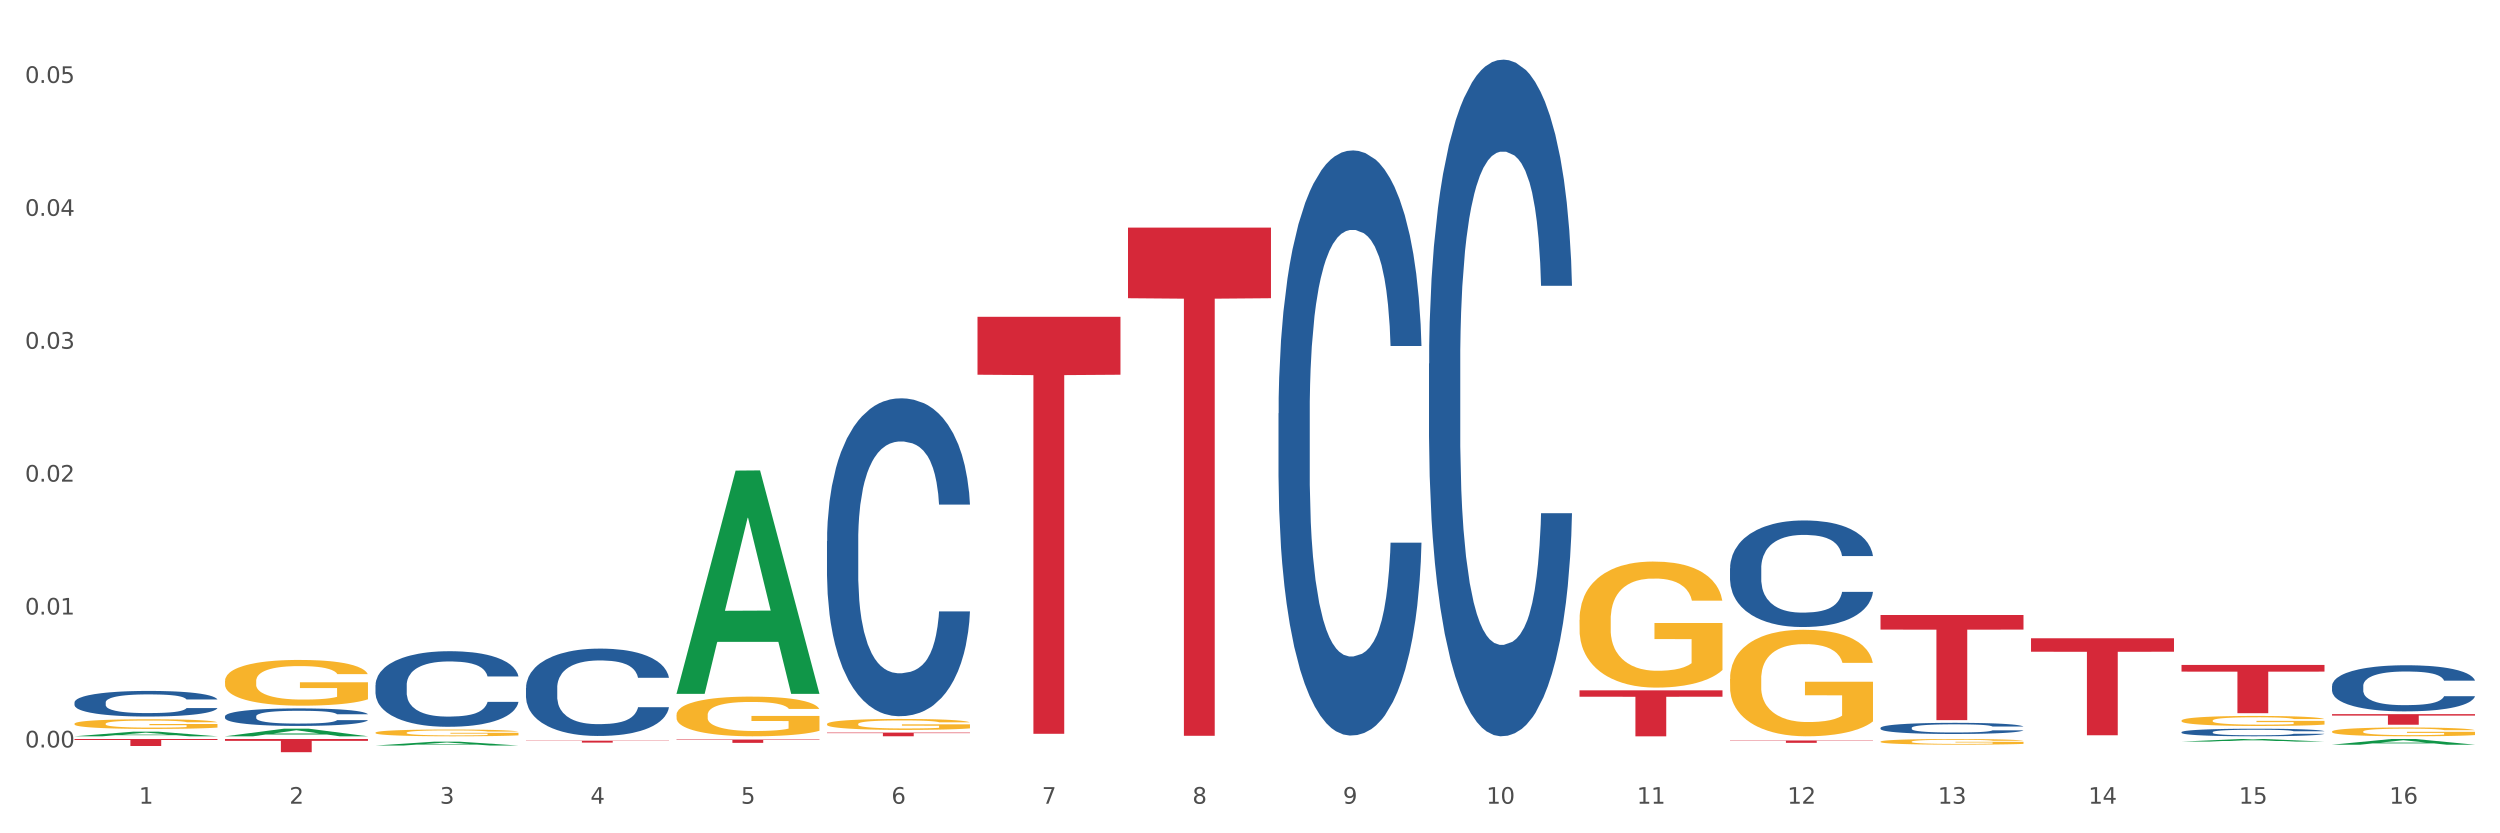 <?xml version="1.0" encoding="utf-8" standalone="no"?>
<!DOCTYPE svg PUBLIC "-//W3C//DTD SVG 1.1//EN"
  "http://www.w3.org/Graphics/SVG/1.1/DTD/svg11.dtd">
<svg xmlns:xlink="http://www.w3.org/1999/xlink" width="1080pt" height="360pt" viewBox="0 0 1080 360" xmlns="http://www.w3.org/2000/svg" version="1.1">
 <rect x="0" y="0" width="1080" height="360" fill="#333333" stroke="none"/>
 <defs>
  <style type="text/css">*{stroke-linejoin: round; stroke-linecap: butt}</style>
 </defs>
 <g id="figure_1">
  <g id="patch_1">
   <path d="M 0 360 
L 1080 360 
L 1080 0 
L 0 0 
z
" style="fill: #ffffff; stroke: #ffffff; stroke-linejoin: miter"/>
  </g>
  <g id="axes_1">
   <g id="matplotlib.axis_1">
    <g id="xtick_1">
     <g id="text_1">
      <!-- 1 -->
      <g style="fill: #4d4d4d" transform="translate(60.004 347.204) scale(0.096 -0.096)">
       <defs>
        <path id="DejaVuSans-31" d="M 794 531 
L 1825 531 
L 1825 4091 
L 703 3866 
L 703 4441 
L 1819 4666 
L 2450 4666 
L 2450 531 
L 3481 531 
L 3481 0 
L 794 0 
L 794 531 
z
" transform="scale(0.016)"/>
       </defs>
       <use xlink:href="#DejaVuSans-31"/>
      </g>
     </g>
    </g>
    <g id="xtick_2">
     <g id="text_2">
      <!-- 2 -->
      <g style="fill: #4d4d4d" transform="translate(125.021 347.204) scale(0.096 -0.096)">
       <defs>
        <path id="DejaVuSans-32" d="M 1228 531 
L 3431 531 
L 3431 0 
L 469 0 
L 469 531 
Q 828 903 1448 1529 
Q 2069 2156 2228 2338 
Q 2531 2678 2651 2914 
Q 2772 3150 2772 3378 
Q 2772 3750 2511 3984 
Q 2250 4219 1831 4219 
Q 1534 4219 1204 4116 
Q 875 4013 500 3803 
L 500 4441 
Q 881 4594 1212 4672 
Q 1544 4750 1819 4750 
Q 2544 4750 2975 4387 
Q 3406 4025 3406 3419 
Q 3406 3131 3298 2873 
Q 3191 2616 2906 2266 
Q 2828 2175 2409 1742 
Q 1991 1309 1228 531 
z
" transform="scale(0.016)"/>
       </defs>
       <use xlink:href="#DejaVuSans-32"/>
      </g>
     </g>
    </g>
    <g id="xtick_3">
     <g id="text_3">
      <!-- 3 -->
      <g style="fill: #4d4d4d" transform="translate(190.039 347.204) scale(0.096 -0.096)">
       <defs>
        <path id="DejaVuSans-33" d="M 2597 2516 
Q 3050 2419 3304 2112 
Q 3559 1806 3559 1356 
Q 3559 666 3084 287 
Q 2609 -91 1734 -91 
Q 1441 -91 1130 -33 
Q 819 25 488 141 
L 488 750 
Q 750 597 1062 519 
Q 1375 441 1716 441 
Q 2309 441 2620 675 
Q 2931 909 2931 1356 
Q 2931 1769 2642 2001 
Q 2353 2234 1838 2234 
L 1294 2234 
L 1294 2753 
L 1863 2753 
Q 2328 2753 2575 2939 
Q 2822 3125 2822 3475 
Q 2822 3834 2567 4026 
Q 2313 4219 1838 4219 
Q 1578 4219 1281 4162 
Q 984 4106 628 3988 
L 628 4550 
Q 988 4650 1302 4700 
Q 1616 4750 1894 4750 
Q 2613 4750 3031 4423 
Q 3450 4097 3450 3541 
Q 3450 3153 3228 2886 
Q 3006 2619 2597 2516 
z
" transform="scale(0.016)"/>
       </defs>
       <use xlink:href="#DejaVuSans-33"/>
      </g>
     </g>
    </g>
    <g id="xtick_4">
     <g id="text_4">
      <!-- 4 -->
      <g style="fill: #4d4d4d" transform="translate(255.056 347.204) scale(0.096 -0.096)">
       <defs>
        <path id="DejaVuSans-34" d="M 2419 4116 
L 825 1625 
L 2419 1625 
L 2419 4116 
z
M 2253 4666 
L 3047 4666 
L 3047 1625 
L 3713 1625 
L 3713 1100 
L 3047 1100 
L 3047 0 
L 2419 0 
L 2419 1100 
L 313 1100 
L 313 1709 
L 2253 4666 
z
" transform="scale(0.016)"/>
       </defs>
       <use xlink:href="#DejaVuSans-34"/>
      </g>
     </g>
    </g>
    <g id="xtick_5">
     <g id="text_5">
      <!-- 5 -->
      <g style="fill: #4d4d4d" transform="translate(320.073 347.204) scale(0.096 -0.096)">
       <defs>
        <path id="DejaVuSans-35" d="M 691 4666 
L 3169 4666 
L 3169 4134 
L 1269 4134 
L 1269 2991 
Q 1406 3038 1543 3061 
Q 1681 3084 1819 3084 
Q 2600 3084 3056 2656 
Q 3513 2228 3513 1497 
Q 3513 744 3044 326 
Q 2575 -91 1722 -91 
Q 1428 -91 1123 -41 
Q 819 9 494 109 
L 494 744 
Q 775 591 1075 516 
Q 1375 441 1709 441 
Q 2250 441 2565 725 
Q 2881 1009 2881 1497 
Q 2881 1984 2565 2268 
Q 2250 2553 1709 2553 
Q 1456 2553 1204 2497 
Q 953 2441 691 2322 
L 691 4666 
z
" transform="scale(0.016)"/>
       </defs>
       <use xlink:href="#DejaVuSans-35"/>
      </g>
     </g>
    </g>
    <g id="xtick_6">
     <g id="text_6">
      <!-- 6 -->
      <g style="fill: #4d4d4d" transform="translate(385.09 347.204) scale(0.096 -0.096)">
       <defs>
        <path id="DejaVuSans-36" d="M 2113 2584 
Q 1688 2584 1439 2293 
Q 1191 2003 1191 1497 
Q 1191 994 1439 701 
Q 1688 409 2113 409 
Q 2538 409 2786 701 
Q 3034 994 3034 1497 
Q 3034 2003 2786 2293 
Q 2538 2584 2113 2584 
z
M 3366 4563 
L 3366 3988 
Q 3128 4100 2886 4159 
Q 2644 4219 2406 4219 
Q 1781 4219 1451 3797 
Q 1122 3375 1075 2522 
Q 1259 2794 1537 2939 
Q 1816 3084 2150 3084 
Q 2853 3084 3261 2657 
Q 3669 2231 3669 1497 
Q 3669 778 3244 343 
Q 2819 -91 2113 -91 
Q 1303 -91 875 529 
Q 447 1150 447 2328 
Q 447 3434 972 4092 
Q 1497 4750 2381 4750 
Q 2619 4750 2861 4703 
Q 3103 4656 3366 4563 
z
" transform="scale(0.016)"/>
       </defs>
       <use xlink:href="#DejaVuSans-36"/>
      </g>
     </g>
    </g>
    <g id="xtick_7">
     <g id="text_7">
      <!-- 7 -->
      <g style="fill: #4d4d4d" transform="translate(450.108 347.204) scale(0.096 -0.096)">
       <defs>
        <path id="DejaVuSans-37" d="M 525 4666 
L 3525 4666 
L 3525 4397 
L 1831 0 
L 1172 0 
L 2766 4134 
L 525 4134 
L 525 4666 
z
" transform="scale(0.016)"/>
       </defs>
       <use xlink:href="#DejaVuSans-37"/>
      </g>
     </g>
    </g>
    <g id="xtick_8">
     <g id="text_8">
      <!-- 8 -->
      <g style="fill: #4d4d4d" transform="translate(515.125 347.204) scale(0.096 -0.096)">
       <defs>
        <path id="DejaVuSans-38" d="M 2034 2216 
Q 1584 2216 1326 1975 
Q 1069 1734 1069 1313 
Q 1069 891 1326 650 
Q 1584 409 2034 409 
Q 2484 409 2743 651 
Q 3003 894 3003 1313 
Q 3003 1734 2745 1975 
Q 2488 2216 2034 2216 
z
M 1403 2484 
Q 997 2584 770 2862 
Q 544 3141 544 3541 
Q 544 4100 942 4425 
Q 1341 4750 2034 4750 
Q 2731 4750 3128 4425 
Q 3525 4100 3525 3541 
Q 3525 3141 3298 2862 
Q 3072 2584 2669 2484 
Q 3125 2378 3379 2068 
Q 3634 1759 3634 1313 
Q 3634 634 3220 271 
Q 2806 -91 2034 -91 
Q 1263 -91 848 271 
Q 434 634 434 1313 
Q 434 1759 690 2068 
Q 947 2378 1403 2484 
z
M 1172 3481 
Q 1172 3119 1398 2916 
Q 1625 2713 2034 2713 
Q 2441 2713 2670 2916 
Q 2900 3119 2900 3481 
Q 2900 3844 2670 4047 
Q 2441 4250 2034 4250 
Q 1625 4250 1398 4047 
Q 1172 3844 1172 3481 
z
" transform="scale(0.016)"/>
       </defs>
       <use xlink:href="#DejaVuSans-38"/>
      </g>
     </g>
    </g>
    <g id="xtick_9">
     <g id="text_9">
      <!-- 9 -->
      <g style="fill: #4d4d4d" transform="translate(580.142 347.204) scale(0.096 -0.096)">
       <defs>
        <path id="DejaVuSans-39" d="M 703 97 
L 703 672 
Q 941 559 1184 500 
Q 1428 441 1663 441 
Q 2288 441 2617 861 
Q 2947 1281 2994 2138 
Q 2813 1869 2534 1725 
Q 2256 1581 1919 1581 
Q 1219 1581 811 2004 
Q 403 2428 403 3163 
Q 403 3881 828 4315 
Q 1253 4750 1959 4750 
Q 2769 4750 3195 4129 
Q 3622 3509 3622 2328 
Q 3622 1225 3098 567 
Q 2575 -91 1691 -91 
Q 1453 -91 1209 -44 
Q 966 3 703 97 
z
M 1959 2075 
Q 2384 2075 2632 2365 
Q 2881 2656 2881 3163 
Q 2881 3666 2632 3958 
Q 2384 4250 1959 4250 
Q 1534 4250 1286 3958 
Q 1038 3666 1038 3163 
Q 1038 2656 1286 2365 
Q 1534 2075 1959 2075 
z
" transform="scale(0.016)"/>
       </defs>
       <use xlink:href="#DejaVuSans-39"/>
      </g>
     </g>
    </g>
    <g id="xtick_10">
     <g id="text_10">
      <!-- 10 -->
      <g style="fill: #4d4d4d" transform="translate(642.105 347.204) scale(0.096 -0.096)">
       <defs>
        <path id="DejaVuSans-30" d="M 2034 4250 
Q 1547 4250 1301 3770 
Q 1056 3291 1056 2328 
Q 1056 1369 1301 889 
Q 1547 409 2034 409 
Q 2525 409 2770 889 
Q 3016 1369 3016 2328 
Q 3016 3291 2770 3770 
Q 2525 4250 2034 4250 
z
M 2034 4750 
Q 2819 4750 3233 4129 
Q 3647 3509 3647 2328 
Q 3647 1150 3233 529 
Q 2819 -91 2034 -91 
Q 1250 -91 836 529 
Q 422 1150 422 2328 
Q 422 3509 836 4129 
Q 1250 4750 2034 4750 
z
" transform="scale(0.016)"/>
       </defs>
       <use xlink:href="#DejaVuSans-31"/>
       <use xlink:href="#DejaVuSans-30" transform="translate(63.623 0)"/>
      </g>
     </g>
    </g>
    <g id="xtick_11">
     <g id="text_11">
      <!-- 11 -->
      <g style="fill: #4d4d4d" transform="translate(707.123 347.204) scale(0.096 -0.096)">
       <use xlink:href="#DejaVuSans-31"/>
       <use xlink:href="#DejaVuSans-31" transform="translate(63.623 0)"/>
      </g>
     </g>
    </g>
    <g id="xtick_12">
     <g id="text_12">
      <!-- 12 -->
      <g style="fill: #4d4d4d" transform="translate(772.14 347.204) scale(0.096 -0.096)">
       <use xlink:href="#DejaVuSans-31"/>
       <use xlink:href="#DejaVuSans-32" transform="translate(63.623 0)"/>
      </g>
     </g>
    </g>
    <g id="xtick_13">
     <g id="text_13">
      <!-- 13 -->
      <g style="fill: #4d4d4d" transform="translate(837.157 347.204) scale(0.096 -0.096)">
       <use xlink:href="#DejaVuSans-31"/>
       <use xlink:href="#DejaVuSans-33" transform="translate(63.623 0)"/>
      </g>
     </g>
    </g>
    <g id="xtick_14">
     <g id="text_14">
      <!-- 14 -->
      <g style="fill: #4d4d4d" transform="translate(902.174 347.204) scale(0.096 -0.096)">
       <use xlink:href="#DejaVuSans-31"/>
       <use xlink:href="#DejaVuSans-34" transform="translate(63.623 0)"/>
      </g>
     </g>
    </g>
    <g id="xtick_15">
     <g id="text_15">
      <!-- 15 -->
      <g style="fill: #4d4d4d" transform="translate(967.192 347.204) scale(0.096 -0.096)">
       <use xlink:href="#DejaVuSans-31"/>
       <use xlink:href="#DejaVuSans-35" transform="translate(63.623 0)"/>
      </g>
     </g>
    </g>
    <g id="xtick_16">
     <g id="text_16">
      <!-- 16 -->
      <g style="fill: #4d4d4d" transform="translate(1032.209 347.204) scale(0.096 -0.096)">
       <use xlink:href="#DejaVuSans-31"/>
       <use xlink:href="#DejaVuSans-36" transform="translate(63.623 0)"/>
      </g>
     </g>
    </g>
    <g id="xtick_17"/>
    <g id="xtick_18"/>
    <g id="xtick_19"/>
    <g id="xtick_20"/>
    <g id="xtick_21"/>
    <g id="xtick_22"/>
    <g id="xtick_23"/>
    <g id="xtick_24"/>
    <g id="xtick_25"/>
    <g id="xtick_26"/>
    <g id="xtick_27"/>
    <g id="xtick_28"/>
    <g id="xtick_29"/>
    <g id="xtick_30"/>
    <g id="xtick_31"/>
   </g>
   <g id="matplotlib.axis_2">
    <g id="ytick_1">
     <g id="text_17">
      <!-- 0.00 -->
      <g style="fill: #4d4d4d" transform="translate(10.8 322.904) scale(0.096 -0.096)">
       <defs>
        <path id="DejaVuSans-2e" d="M 684 794 
L 1344 794 
L 1344 0 
L 684 0 
L 684 794 
z
" transform="scale(0.016)"/>
       </defs>
       <use xlink:href="#DejaVuSans-30"/>
       <use xlink:href="#DejaVuSans-2e" transform="translate(63.623 0)"/>
       <use xlink:href="#DejaVuSans-30" transform="translate(95.41 0)"/>
       <use xlink:href="#DejaVuSans-30" transform="translate(159.033 0)"/>
      </g>
     </g>
    </g>
    <g id="ytick_2">
     <g id="text_18">
      <!-- 0.01 -->
      <g style="fill: #4d4d4d" transform="translate(10.8 265.487) scale(0.096 -0.096)">
       <use xlink:href="#DejaVuSans-30"/>
       <use xlink:href="#DejaVuSans-2e" transform="translate(63.623 0)"/>
       <use xlink:href="#DejaVuSans-30" transform="translate(95.41 0)"/>
       <use xlink:href="#DejaVuSans-31" transform="translate(159.033 0)"/>
      </g>
     </g>
    </g>
    <g id="ytick_3">
     <g id="text_19">
      <!-- 0.02 -->
      <g style="fill: #4d4d4d" transform="translate(10.8 208.07) scale(0.096 -0.096)">
       <use xlink:href="#DejaVuSans-30"/>
       <use xlink:href="#DejaVuSans-2e" transform="translate(63.623 0)"/>
       <use xlink:href="#DejaVuSans-30" transform="translate(95.41 0)"/>
       <use xlink:href="#DejaVuSans-32" transform="translate(159.033 0)"/>
      </g>
     </g>
    </g>
    <g id="ytick_4">
     <g id="text_20">
      <!-- 0.03 -->
      <g style="fill: #4d4d4d" transform="translate(10.8 150.654) scale(0.096 -0.096)">
       <use xlink:href="#DejaVuSans-30"/>
       <use xlink:href="#DejaVuSans-2e" transform="translate(63.623 0)"/>
       <use xlink:href="#DejaVuSans-30" transform="translate(95.41 0)"/>
       <use xlink:href="#DejaVuSans-33" transform="translate(159.033 0)"/>
      </g>
     </g>
    </g>
    <g id="ytick_5">
     <g id="text_21">
      <!-- 0.04 -->
      <g style="fill: #4d4d4d" transform="translate(10.8 93.237) scale(0.096 -0.096)">
       <use xlink:href="#DejaVuSans-30"/>
       <use xlink:href="#DejaVuSans-2e" transform="translate(63.623 0)"/>
       <use xlink:href="#DejaVuSans-30" transform="translate(95.41 0)"/>
       <use xlink:href="#DejaVuSans-34" transform="translate(159.033 0)"/>
      </g>
     </g>
    </g>
    <g id="ytick_6">
     <g id="text_22">
      <!-- 0.05 -->
      <g style="fill: #4d4d4d" transform="translate(10.8 35.82) scale(0.096 -0.096)">
       <use xlink:href="#DejaVuSans-30"/>
       <use xlink:href="#DejaVuSans-2e" transform="translate(63.623 0)"/>
       <use xlink:href="#DejaVuSans-30" transform="translate(95.41 0)"/>
       <use xlink:href="#DejaVuSans-35" transform="translate(159.033 0)"/>
      </g>
     </g>
    </g>
    <g id="ytick_7"/>
    <g id="ytick_8"/>
    <g id="ytick_9"/>
    <g id="ytick_10"/>
    <g id="ytick_11"/>
   </g>
   <g id="PolyCollection_1">
    <path d="M 32.175 318.079 
L 32.239 318.077 
L 57.709 316.072 
L 68.28 316.07 
L 93.941 318.083 
L 81.715 318.083 
L 76.176 317.614 
L 49.877 317.614 
L 49.686 317.622 
L 44.337 318.083 
L 32.175 318.083 
L 32.175 318.079 
L 53.188 317.334 
L 72.864 317.333 
L 63.122 316.499 
L 62.995 316.495 
L 62.867 316.501 
L 53.125 317.333 
L 53.188 317.334 
L 32.175 318.079 
z
" clip-path="url(#pc98b1db0c2)" style="fill: #109648"/>
    <path d="M 97.192 318.076 
L 97.256 318.073 
L 122.727 314.782 
L 133.297 314.779 
L 158.959 318.083 
L 146.733 318.083 
L 141.193 317.313 
L 114.894 317.313 
L 114.703 317.326 
L 109.354 318.083 
L 97.192 318.083 
L 97.192 318.076 
L 118.206 316.854 
L 137.882 316.851 
L 128.139 315.483 
L 128.012 315.477 
L 127.884 315.486 
L 118.142 316.851 
L 118.206 316.854 
L 97.192 318.076 
z
" clip-path="url(#pc98b1db0c2)" style="fill: #109648"/>
    <path d="M 162.209 322.066 
L 162.273 322.065 
L 187.744 320.391 
L 198.314 320.389 
L 223.976 322.069 
L 211.75 322.069 
L 206.21 321.678 
L 179.912 321.678 
L 179.721 321.685 
L 174.372 322.069 
L 162.209 322.069 
L 162.209 322.066 
L 183.223 321.445 
L 202.899 321.443 
L 193.156 320.747 
L 193.029 320.744 
L 192.902 320.749 
L 183.159 321.443 
L 183.223 321.445 
L 162.209 322.066 
z
" clip-path="url(#pc98b1db0c2)" style="fill: #109648"/>
    <path d="M 1007.434 316.033 
L 1007.507 316.03 
L 1007.507 315.904 
L 1007.652 315.796 
L 1008.382 315.535 
L 1009.475 315.32 
L 1010.278 315.205 
L 1011.08 315.111 
L 1012.028 315.017 
L 1013.195 314.92 
L 1015.309 314.777 
L 1016.622 314.704 
L 1018.226 314.627 
L 1021.143 314.516 
L 1023.258 314.453 
L 1025.446 314.401 
L 1029.019 314.338 
L 1031.353 314.311 
L 1033.832 314.29 
L 1036.822 314.276 
L 1039.083 314.272 
L 1044.041 314.283 
L 1048.271 314.314 
L 1050.313 314.338 
L 1052.938 314.38 
L 1054.324 314.408 
L 1056.584 314.464 
L 1058.918 314.537 
L 1060.522 314.599 
L 1062.929 314.718 
L 1064.752 314.836 
L 1066.429 314.982 
L 1067.304 315.083 
L 1067.96 315.177 
L 1068.544 315.285 
L 1069.127 315.455 
L 1056.001 315.455 
L 1055.49 315.334 
L 1054.688 315.219 
L 1053.521 315.107 
L 1052.5 315.038 
L 1050.75 314.951 
L 1049.146 314.895 
L 1047.469 314.853 
L 1045.427 314.819 
L 1043.823 314.801 
L 1041.562 314.787 
L 1037.114 314.791 
L 1034.124 314.819 
L 1032.082 314.853 
L 1030.769 314.885 
L 1029.602 314.92 
L 1028.29 314.968 
L 1026.758 315.041 
L 1025.665 315.107 
L 1024.571 315.191 
L 1023.696 315.274 
L 1022.893 315.372 
L 1022.237 315.476 
L 1021.727 315.584 
L 1021.289 315.716 
L 1020.925 315.936 
L 1020.925 316.412 
L 1021.07 316.52 
L 1021.435 316.663 
L 1021.873 316.771 
L 1022.602 316.9 
L 1023.258 316.987 
L 1024.498 317.112 
L 1025.883 317.216 
L 1026.977 317.282 
L 1028.071 317.338 
L 1029.967 317.415 
L 1032.082 317.477 
L 1033.905 317.515 
L 1036.384 317.55 
L 1038.062 317.564 
L 1039.52 317.571 
L 1043.093 317.571 
L 1045.646 317.561 
L 1048.49 317.536 
L 1050.677 317.505 
L 1052.5 317.467 
L 1054.542 317.404 
L 1055.855 317.345 
L 1055.855 316.618 
L 1039.812 316.614 
L 1039.812 316.131 
L 1069.2 316.131 
L 1069.2 317.55 
L 1067.96 317.623 
L 1066.575 317.689 
L 1065.116 317.749 
L 1062.929 317.822 
L 1060.303 317.891 
L 1057.97 317.94 
L 1055.49 317.982 
L 1052.573 318.02 
L 1048.781 318.055 
L 1046.448 318.069 
L 1043.531 318.079 
L 1040.103 318.083 
L 1037.114 318.076 
L 1034.197 318.058 
L 1031.134 318.027 
L 1028.144 317.982 
L 1025.883 317.937 
L 1023.623 317.881 
L 1021.216 317.808 
L 1019.32 317.738 
L 1017.862 317.676 
L 1016.257 317.596 
L 1014.507 317.491 
L 1013.195 317.397 
L 1012.028 317.3 
L 1010.788 317.174 
L 1009.913 317.067 
L 1009.038 316.931 
L 1008.527 316.83 
L 1007.944 316.673 
L 1007.507 316.454 
L 1007.434 316.033 
z
" clip-path="url(#pc98b1db0c2)" style="fill: #f7b32b"/>
    <path d="M 422.278 136.845 
L 484.045 136.845 
L 484.045 161.882 
L 459.748 162.051 
L 459.748 317.007 
L 446.429 317.007 
L 446.429 162.051 
L 422.278 161.882 
L 422.278 137.015 
L 422.278 136.845 
z
" clip-path="url(#pc98b1db0c2)" style="fill: #d62839"/>
    <path d="M 357.261 316.498 
L 419.028 316.498 
L 419.028 316.716 
L 394.731 316.718 
L 394.731 318.067 
L 381.412 318.067 
L 381.412 316.718 
L 357.261 316.716 
L 357.261 316.5 
L 357.261 316.498 
z
" clip-path="url(#pc98b1db0c2)" style="fill: #d62839"/>
    <path d="M 292.244 319.476 
L 354.01 319.476 
L 354.01 319.676 
L 329.714 319.677 
L 329.714 320.918 
L 316.394 320.918 
L 316.394 319.677 
L 292.244 319.676 
L 292.244 319.477 
L 292.244 319.476 
z
" clip-path="url(#pc98b1db0c2)" style="fill: #d62839"/>
    <path d="M 227.227 319.96 
L 288.993 319.96 
L 288.993 320.079 
L 264.696 320.08 
L 264.696 320.816 
L 251.377 320.816 
L 251.377 320.08 
L 227.227 320.079 
L 227.227 319.961 
L 227.227 319.96 
z
" clip-path="url(#pc98b1db0c2)" style="fill: #d62839"/>
    <path d="M 97.192 319.257 
L 158.959 319.257 
L 158.959 320.048 
L 134.662 320.053 
L 134.662 324.95 
L 121.343 324.95 
L 121.343 320.053 
L 97.192 320.048 
L 97.192 319.262 
L 97.192 319.257 
z
" clip-path="url(#pc98b1db0c2)" style="fill: #d62839"/>
    <path d="M 32.175 303.451 
L 32.248 303.441 
L 32.248 303.158 
L 32.467 302.773 
L 33.27 302.066 
L 34.292 301.53 
L 36.045 300.903 
L 36.994 300.641 
L 38.235 300.348 
L 40.79 299.872 
L 43.711 299.468 
L 45.755 299.246 
L 47.288 299.104 
L 50.72 298.852 
L 52.691 298.74 
L 54.735 298.649 
L 56.487 298.589 
L 59.408 298.518 
L 61.744 298.488 
L 64.445 298.478 
L 66.709 298.488 
L 69.702 298.528 
L 74.083 298.649 
L 75.762 298.72 
L 78.025 298.841 
L 80.362 299.003 
L 82.26 299.165 
L 84.45 299.397 
L 86.713 299.701 
L 88.904 300.085 
L 90.437 300.438 
L 91.678 300.812 
L 92.773 301.267 
L 93.576 301.763 
L 93.941 302.177 
L 80.581 302.177 
L 80.216 301.803 
L 79.485 301.399 
L 78.755 301.126 
L 77.952 300.903 
L 76.711 300.651 
L 75.616 300.489 
L 73.791 300.297 
L 72.111 300.176 
L 70.724 300.105 
L 69.045 300.044 
L 65.468 299.984 
L 62.912 299.984 
L 61.306 300.004 
L 59.335 300.054 
L 57.655 300.125 
L 55.684 300.246 
L 54.151 300.378 
L 52.618 300.55 
L 51.742 300.671 
L 50.427 300.893 
L 49.551 301.075 
L 48.383 301.389 
L 47.726 301.611 
L 46.558 302.187 
L 46.047 302.612 
L 45.828 302.905 
L 45.682 303.228 
L 45.682 304.805 
L 46.12 305.513 
L 46.485 305.816 
L 47.069 306.16 
L 48.164 306.604 
L 49.77 307.039 
L 51.45 307.352 
L 52.837 307.545 
L 54.151 307.686 
L 55.465 307.797 
L 57.071 307.898 
L 58.386 307.959 
L 60.357 308.02 
L 62.693 308.05 
L 64.518 308.05 
L 68.242 307.999 
L 69.921 307.949 
L 71.527 307.878 
L 73.28 307.767 
L 74.667 307.646 
L 75.47 307.555 
L 76.784 307.363 
L 77.806 307.16 
L 78.682 306.928 
L 79.266 306.726 
L 79.923 306.423 
L 80.435 306.079 
L 80.581 305.897 
L 93.941 305.897 
L 93.649 306.261 
L 93.138 306.615 
L 92.116 307.09 
L 91.313 307.363 
L 90.072 307.696 
L 88.758 307.979 
L 86.932 308.293 
L 85.253 308.525 
L 83.501 308.727 
L 81.603 308.909 
L 78.171 309.162 
L 76.93 309.233 
L 74.302 309.354 
L 72.257 309.425 
L 69.264 309.495 
L 66.198 309.536 
L 62.985 309.546 
L 60.138 309.526 
L 56.998 309.465 
L 55.027 309.404 
L 52.837 309.313 
L 50.281 309.172 
L 47.872 309 
L 45.609 308.798 
L 43.492 308.565 
L 41.52 308.303 
L 38.965 307.868 
L 37.067 307.443 
L 35.679 307.049 
L 34.73 306.716 
L 33.781 306.291 
L 33.27 305.998 
L 32.467 305.29 
L 32.175 304.633 
L 32.175 303.451 
z
" clip-path="url(#pc98b1db0c2)" style="fill: #255c99"/>
    <path d="M 32.175 319.257 
L 93.941 319.257 
L 93.941 319.676 
L 69.645 319.679 
L 69.645 322.275 
L 56.325 322.275 
L 56.325 319.679 
L 32.175 319.676 
L 32.175 319.26 
L 32.175 319.257 
z
" clip-path="url(#pc98b1db0c2)" style="fill: #d62839"/>
    <path d="M 812.382 265.673 
L 874.148 265.673 
L 874.148 271.984 
L 849.852 272.026 
L 849.852 311.088 
L 836.532 311.088 
L 836.532 272.026 
L 812.382 271.984 
L 812.382 265.715 
L 812.382 265.673 
z
" clip-path="url(#pc98b1db0c2)" style="fill: #d62839"/>
    <path d="M 877.399 275.723 
L 939.166 275.723 
L 939.166 281.548 
L 914.869 281.587 
L 914.869 317.638 
L 901.549 317.638 
L 901.549 281.587 
L 877.399 281.548 
L 877.399 275.763 
L 877.399 275.723 
z
" clip-path="url(#pc98b1db0c2)" style="fill: #d62839"/>
    <path d="M 942.416 287.244 
L 1004.183 287.244 
L 1004.183 290.144 
L 979.886 290.163 
L 979.886 308.113 
L 966.567 308.113 
L 966.567 290.163 
L 942.416 290.144 
L 942.416 287.263 
L 942.416 287.244 
z
" clip-path="url(#pc98b1db0c2)" style="fill: #d62839"/>
    <path d="M 1007.434 308.492 
L 1069.2 308.492 
L 1069.2 309.132 
L 1044.903 309.137 
L 1044.903 313.098 
L 1031.584 313.098 
L 1031.584 309.137 
L 1007.434 309.132 
L 1007.434 308.497 
L 1007.434 308.492 
z
" clip-path="url(#pc98b1db0c2)" style="fill: #d62839"/>
    <path d="M 97.192 309.435 
L 97.265 309.428 
L 97.265 309.235 
L 97.484 308.972 
L 98.287 308.488 
L 99.31 308.121 
L 101.062 307.692 
L 102.011 307.513 
L 103.252 307.312 
L 105.807 306.987 
L 108.728 306.71 
L 110.772 306.558 
L 112.305 306.461 
L 115.737 306.289 
L 117.708 306.213 
L 119.752 306.15 
L 121.505 306.109 
L 124.425 306.06 
L 126.761 306.04 
L 129.463 306.033 
L 131.726 306.04 
L 134.719 306.067 
L 139.1 306.15 
L 140.779 306.199 
L 143.042 306.282 
L 145.379 306.392 
L 147.277 306.503 
L 149.467 306.662 
L 151.731 306.869 
L 153.921 307.132 
L 155.454 307.374 
L 156.695 307.63 
L 157.79 307.941 
L 158.594 308.28 
L 158.959 308.564 
L 145.598 308.564 
L 145.233 308.308 
L 144.503 308.031 
L 143.773 307.845 
L 142.969 307.692 
L 141.728 307.52 
L 140.633 307.409 
L 138.808 307.277 
L 137.129 307.194 
L 135.741 307.146 
L 134.062 307.105 
L 130.485 307.063 
L 127.929 307.063 
L 126.323 307.077 
L 124.352 307.112 
L 122.673 307.16 
L 120.701 307.243 
L 119.168 307.333 
L 117.635 307.45 
L 116.759 307.533 
L 115.445 307.685 
L 114.569 307.81 
L 113.4 308.024 
L 112.743 308.176 
L 111.575 308.571 
L 111.064 308.861 
L 110.845 309.062 
L 110.699 309.283 
L 110.699 310.362 
L 111.137 310.846 
L 111.502 311.053 
L 112.086 311.288 
L 113.181 311.593 
L 114.788 311.89 
L 116.467 312.104 
L 117.854 312.236 
L 119.168 312.333 
L 120.482 312.409 
L 122.089 312.478 
L 123.403 312.519 
L 125.374 312.561 
L 127.71 312.582 
L 129.536 312.582 
L 133.259 312.547 
L 134.938 312.512 
L 136.545 312.464 
L 138.297 312.388 
L 139.684 312.305 
L 140.487 312.243 
L 141.801 312.111 
L 142.823 311.973 
L 143.7 311.814 
L 144.284 311.676 
L 144.941 311.468 
L 145.452 311.233 
L 145.598 311.109 
L 158.959 311.109 
L 158.667 311.358 
L 158.156 311.6 
L 157.133 311.925 
L 156.33 312.111 
L 155.089 312.339 
L 153.775 312.533 
L 151.95 312.747 
L 150.27 312.907 
L 148.518 313.045 
L 146.62 313.169 
L 143.188 313.342 
L 141.947 313.391 
L 139.319 313.474 
L 137.275 313.522 
L 134.281 313.57 
L 131.215 313.598 
L 128.002 313.605 
L 125.155 313.591 
L 122.016 313.55 
L 120.044 313.508 
L 117.854 313.446 
L 115.299 313.349 
L 112.889 313.232 
L 110.626 313.093 
L 108.509 312.934 
L 106.538 312.754 
L 103.982 312.457 
L 102.084 312.167 
L 100.697 311.897 
L 99.748 311.669 
L 98.798 311.378 
L 98.287 311.178 
L 97.484 310.694 
L 97.192 310.244 
L 97.192 309.435 
z
" clip-path="url(#pc98b1db0c2)" style="fill: #255c99"/>
    <path d="M 747.365 319.885 
L 809.131 319.885 
L 809.131 320.027 
L 784.834 320.028 
L 784.834 320.906 
L 771.515 320.906 
L 771.515 320.028 
L 747.365 320.027 
L 747.365 319.886 
L 747.365 319.885 
z
" clip-path="url(#pc98b1db0c2)" style="fill: #d62839"/>
    <path d="M 487.296 98.315 
L 549.062 98.315 
L 549.062 128.827 
L 524.765 129.034 
L 524.765 317.879 
L 511.446 317.879 
L 511.446 129.034 
L 487.296 128.827 
L 487.296 98.521 
L 487.296 98.315 
z
" clip-path="url(#pc98b1db0c2)" style="fill: #d62839"/>
    <path d="M 682.347 298.229 
L 744.114 298.229 
L 744.114 300.988 
L 719.817 301.007 
L 719.817 318.083 
L 706.498 318.083 
L 706.498 301.007 
L 682.347 300.988 
L 682.347 298.248 
L 682.347 298.229 
z
" clip-path="url(#pc98b1db0c2)" style="fill: #d62839"/>
    <path d="M 292.244 299.578 
L 292.308 299.487 
L 317.778 203.296 
L 328.349 203.206 
L 354.01 299.759 
L 341.784 299.759 
L 336.245 277.275 
L 309.946 277.275 
L 309.755 277.638 
L 304.406 299.759 
L 292.244 299.759 
L 292.244 299.578 
L 313.257 263.857 
L 332.933 263.767 
L 323.191 223.786 
L 323.063 223.604 
L 322.936 223.876 
L 313.194 263.767 
L 313.257 263.857 
L 292.244 299.578 
z
" clip-path="url(#pc98b1db0c2)" style="fill: #109648"/>
    <path d="M 942.416 320.37 
L 942.48 320.369 
L 967.951 319.258 
L 978.521 319.257 
L 1004.183 320.372 
L 991.957 320.372 
L 986.417 320.112 
L 960.118 320.112 
L 959.927 320.117 
L 954.579 320.372 
L 942.416 320.372 
L 942.416 320.37 
L 963.43 319.957 
L 983.106 319.956 
L 973.363 319.494 
L 973.236 319.492 
L 973.109 319.496 
L 963.366 319.956 
L 963.43 319.957 
L 942.416 320.37 
z
" clip-path="url(#pc98b1db0c2)" style="fill: #109648"/>
    <path d="M 32.175 312.65 
L 32.248 312.646 
L 32.248 312.509 
L 32.394 312.39 
L 33.123 312.104 
L 34.217 311.868 
L 35.019 311.742 
L 35.821 311.639 
L 36.769 311.536 
L 37.936 311.429 
L 40.051 311.273 
L 41.363 311.193 
L 42.968 311.109 
L 45.885 310.987 
L 47.999 310.918 
L 50.187 310.861 
L 53.76 310.792 
L 56.094 310.762 
L 58.573 310.739 
L 61.563 310.724 
L 63.824 310.72 
L 68.783 310.731 
L 73.012 310.766 
L 75.054 310.792 
L 77.679 310.838 
L 79.065 310.869 
L 81.326 310.93 
L 83.659 311.01 
L 85.263 311.078 
L 87.67 311.208 
L 89.493 311.338 
L 91.17 311.498 
L 92.045 311.609 
L 92.702 311.712 
L 93.285 311.83 
L 93.868 312.017 
L 80.742 312.017 
L 80.232 311.883 
L 79.43 311.757 
L 78.263 311.635 
L 77.242 311.559 
L 75.492 311.464 
L 73.887 311.403 
L 72.21 311.357 
L 70.168 311.319 
L 68.564 311.3 
L 66.303 311.284 
L 61.855 311.288 
L 58.865 311.319 
L 56.823 311.357 
L 55.511 311.391 
L 54.344 311.429 
L 53.031 311.483 
L 51.5 311.563 
L 50.406 311.635 
L 49.312 311.727 
L 48.437 311.818 
L 47.635 311.925 
L 46.979 312.04 
L 46.468 312.158 
L 46.031 312.303 
L 45.666 312.543 
L 45.666 313.066 
L 45.812 313.184 
L 46.176 313.34 
L 46.614 313.458 
L 47.343 313.6 
L 47.999 313.695 
L 49.239 313.832 
L 50.625 313.947 
L 51.719 314.019 
L 52.812 314.08 
L 54.708 314.164 
L 56.823 314.233 
L 58.646 314.275 
L 61.126 314.313 
L 62.803 314.328 
L 64.261 314.336 
L 67.835 314.336 
L 70.387 314.324 
L 73.231 314.298 
L 75.419 314.263 
L 77.242 314.221 
L 79.284 314.153 
L 80.596 314.088 
L 80.596 313.291 
L 64.553 313.287 
L 64.553 312.757 
L 93.941 312.757 
L 93.941 314.313 
L 92.702 314.393 
L 91.316 314.465 
L 89.858 314.53 
L 87.67 314.61 
L 85.045 314.687 
L 82.711 314.74 
L 80.232 314.786 
L 77.315 314.828 
L 73.523 314.866 
L 71.189 314.881 
L 68.272 314.892 
L 64.845 314.896 
L 61.855 314.889 
L 58.938 314.87 
L 55.875 314.835 
L 52.885 314.786 
L 50.625 314.736 
L 48.364 314.675 
L 45.958 314.595 
L 44.062 314.519 
L 42.603 314.45 
L 40.999 314.362 
L 39.249 314.248 
L 37.936 314.145 
L 36.769 314.038 
L 35.529 313.901 
L 34.654 313.783 
L 33.779 313.634 
L 33.269 313.523 
L 32.685 313.352 
L 32.248 313.111 
L 32.175 312.65 
z
" clip-path="url(#pc98b1db0c2)" style="fill: #f7b32b"/>
    <path d="M 1007.434 321.711 
L 1007.497 321.709 
L 1032.968 319.259 
L 1043.538 319.257 
L 1069.2 321.716 
L 1056.974 321.716 
L 1051.434 321.143 
L 1025.136 321.143 
L 1024.945 321.152 
L 1019.596 321.716 
L 1007.434 321.716 
L 1007.434 321.711 
L 1028.447 320.801 
L 1048.123 320.799 
L 1038.38 319.781 
L 1038.253 319.776 
L 1038.126 319.783 
L 1028.383 320.799 
L 1028.447 320.801 
L 1007.434 321.711 
z
" clip-path="url(#pc98b1db0c2)" style="fill: #109648"/>
    <path d="M 1007.434 296.342 
L 1007.507 296.324 
L 1007.507 295.815 
L 1007.726 295.123 
L 1008.529 293.849 
L 1009.551 292.884 
L 1011.303 291.755 
L 1012.252 291.282 
L 1013.493 290.754 
L 1016.049 289.899 
L 1018.969 289.171 
L 1021.013 288.77 
L 1022.547 288.515 
L 1025.978 288.06 
L 1027.949 287.86 
L 1029.994 287.696 
L 1031.746 287.587 
L 1034.666 287.46 
L 1037.003 287.405 
L 1039.704 287.387 
L 1041.967 287.405 
L 1044.961 287.478 
L 1049.341 287.696 
L 1051.021 287.824 
L 1053.284 288.042 
L 1055.62 288.333 
L 1057.518 288.625 
L 1059.709 289.043 
L 1061.972 289.589 
L 1064.162 290.281 
L 1065.696 290.918 
L 1066.937 291.592 
L 1068.032 292.411 
L 1068.835 293.303 
L 1069.2 294.049 
L 1055.839 294.049 
L 1055.474 293.375 
L 1054.744 292.647 
L 1054.014 292.156 
L 1053.211 291.755 
L 1051.97 291.3 
L 1050.875 291.009 
L 1049.049 290.663 
L 1047.37 290.445 
L 1045.983 290.317 
L 1044.304 290.208 
L 1040.726 290.099 
L 1038.171 290.099 
L 1036.565 290.135 
L 1034.593 290.226 
L 1032.914 290.354 
L 1030.943 290.572 
L 1029.41 290.809 
L 1027.876 291.118 
L 1027 291.337 
L 1025.686 291.737 
L 1024.81 292.065 
L 1023.642 292.629 
L 1022.985 293.03 
L 1021.817 294.067 
L 1021.306 294.832 
L 1021.086 295.359 
L 1020.94 295.942 
L 1020.94 298.781 
L 1021.379 300.056 
L 1021.744 300.602 
L 1022.328 301.221 
L 1023.423 302.021 
L 1025.029 302.804 
L 1026.708 303.368 
L 1028.095 303.714 
L 1029.41 303.969 
L 1030.724 304.169 
L 1032.33 304.351 
L 1033.644 304.461 
L 1035.615 304.57 
L 1037.952 304.624 
L 1039.777 304.624 
L 1043.501 304.533 
L 1045.18 304.442 
L 1046.786 304.315 
L 1048.538 304.115 
L 1049.925 303.896 
L 1050.728 303.733 
L 1052.043 303.387 
L 1053.065 303.023 
L 1053.941 302.604 
L 1054.525 302.24 
L 1055.182 301.694 
L 1055.693 301.075 
L 1055.839 300.747 
L 1069.2 300.747 
L 1068.908 301.403 
L 1068.397 302.04 
L 1067.375 302.895 
L 1066.572 303.387 
L 1065.33 303.987 
L 1064.016 304.497 
L 1062.191 305.061 
L 1060.512 305.48 
L 1058.76 305.844 
L 1056.861 306.172 
L 1053.43 306.627 
L 1052.189 306.754 
L 1049.56 306.973 
L 1047.516 307.1 
L 1044.523 307.227 
L 1041.456 307.3 
L 1038.244 307.318 
L 1035.396 307.282 
L 1032.257 307.173 
L 1030.286 307.064 
L 1028.095 306.9 
L 1025.54 306.645 
L 1023.131 306.335 
L 1020.867 305.971 
L 1018.75 305.553 
L 1016.779 305.079 
L 1014.224 304.297 
L 1012.325 303.532 
L 1010.938 302.822 
L 1009.989 302.222 
L 1009.04 301.457 
L 1008.529 300.929 
L 1007.726 299.655 
L 1007.434 298.472 
L 1007.434 296.342 
z
" clip-path="url(#pc98b1db0c2)" style="fill: #255c99"/>
    <path d="M 942.416 316.275 
L 942.489 316.272 
L 942.489 316.188 
L 942.708 316.074 
L 943.512 315.864 
L 944.534 315.705 
L 946.286 315.519 
L 947.235 315.441 
L 948.476 315.354 
L 951.032 315.213 
L 953.952 315.093 
L 955.996 315.027 
L 957.529 314.985 
L 960.961 314.91 
L 962.932 314.877 
L 964.976 314.85 
L 966.729 314.832 
L 969.649 314.811 
L 971.985 314.802 
L 974.687 314.799 
L 976.95 314.802 
L 979.943 314.814 
L 984.324 314.85 
L 986.003 314.871 
L 988.267 314.907 
L 990.603 314.955 
L 992.501 315.003 
L 994.691 315.072 
L 996.955 315.162 
L 999.145 315.276 
L 1000.678 315.381 
L 1001.919 315.492 
L 1003.015 315.627 
L 1003.818 315.774 
L 1004.183 315.897 
L 990.822 315.897 
L 990.457 315.786 
L 989.727 315.666 
L 988.997 315.585 
L 988.194 315.519 
L 986.952 315.444 
L 985.857 315.396 
L 984.032 315.339 
L 982.353 315.303 
L 980.966 315.282 
L 979.286 315.264 
L 975.709 315.246 
L 973.154 315.246 
L 971.547 315.252 
L 969.576 315.267 
L 967.897 315.288 
L 965.926 315.324 
L 964.392 315.363 
L 962.859 315.414 
L 961.983 315.45 
L 960.669 315.516 
L 959.793 315.57 
L 958.625 315.663 
L 957.967 315.729 
L 956.799 315.9 
L 956.288 316.026 
L 956.069 316.113 
L 955.923 316.209 
L 955.923 316.676 
L 956.361 316.886 
L 956.726 316.976 
L 957.31 317.078 
L 958.406 317.21 
L 960.012 317.339 
L 961.691 317.432 
L 963.078 317.489 
L 964.392 317.531 
L 965.707 317.564 
L 967.313 317.594 
L 968.627 317.612 
L 970.598 317.63 
L 972.935 317.639 
L 974.76 317.639 
L 978.483 317.624 
L 980.163 317.609 
L 981.769 317.588 
L 983.521 317.555 
L 984.908 317.519 
L 985.711 317.492 
L 987.025 317.435 
L 988.048 317.375 
L 988.924 317.306 
L 989.508 317.246 
L 990.165 317.156 
L 990.676 317.054 
L 990.822 317 
L 1004.183 317 
L 1003.891 317.108 
L 1003.38 317.213 
L 1002.358 317.354 
L 1001.554 317.435 
L 1000.313 317.534 
L 998.999 317.618 
L 997.174 317.711 
L 995.495 317.78 
L 993.742 317.84 
L 991.844 317.894 
L 988.413 317.969 
L 987.171 317.99 
L 984.543 318.026 
L 982.499 318.047 
L 979.505 318.068 
L 976.439 318.08 
L 973.227 318.083 
L 970.379 318.077 
L 967.24 318.059 
L 965.268 318.041 
L 963.078 318.014 
L 960.523 317.972 
L 958.114 317.921 
L 955.85 317.861 
L 953.733 317.792 
L 951.762 317.714 
L 949.206 317.585 
L 947.308 317.459 
L 945.921 317.342 
L 944.972 317.243 
L 944.023 317.117 
L 943.512 317.03 
L 942.708 316.82 
L 942.416 316.625 
L 942.416 316.275 
z
" clip-path="url(#pc98b1db0c2)" style="fill: #255c99"/>
    <path d="M 812.382 314.428 
L 812.455 314.424 
L 812.455 314.301 
L 812.674 314.133 
L 813.477 313.825 
L 814.499 313.592 
L 816.251 313.319 
L 817.201 313.204 
L 818.442 313.076 
L 820.997 312.869 
L 823.917 312.693 
L 825.962 312.596 
L 827.495 312.535 
L 830.926 312.425 
L 832.898 312.376 
L 834.942 312.337 
L 836.694 312.31 
L 839.615 312.279 
L 841.951 312.266 
L 844.652 312.262 
L 846.916 312.266 
L 849.909 312.284 
L 854.29 312.337 
L 855.969 312.367 
L 858.232 312.42 
L 860.568 312.491 
L 862.467 312.561 
L 864.657 312.662 
L 866.92 312.794 
L 869.111 312.962 
L 870.644 313.116 
L 871.885 313.279 
L 872.98 313.477 
L 873.783 313.693 
L 874.148 313.873 
L 860.787 313.873 
L 860.422 313.71 
L 859.692 313.534 
L 858.962 313.415 
L 858.159 313.319 
L 856.918 313.208 
L 855.823 313.138 
L 853.998 313.054 
L 852.318 313.001 
L 850.931 312.971 
L 849.252 312.944 
L 845.674 312.918 
L 843.119 312.918 
L 841.513 312.927 
L 839.542 312.949 
L 837.862 312.979 
L 835.891 313.032 
L 834.358 313.09 
L 832.825 313.164 
L 831.949 313.217 
L 830.634 313.314 
L 829.758 313.393 
L 828.59 313.53 
L 827.933 313.627 
L 826.765 313.878 
L 826.254 314.063 
L 826.035 314.19 
L 825.889 314.331 
L 825.889 315.018 
L 826.327 315.327 
L 826.692 315.459 
L 827.276 315.608 
L 828.371 315.802 
L 829.977 315.991 
L 831.657 316.128 
L 833.044 316.212 
L 834.358 316.273 
L 835.672 316.322 
L 837.278 316.366 
L 838.592 316.392 
L 840.564 316.419 
L 842.9 316.432 
L 844.725 316.432 
L 848.449 316.41 
L 850.128 316.388 
L 851.734 316.357 
L 853.486 316.309 
L 854.874 316.256 
L 855.677 316.216 
L 856.991 316.132 
L 858.013 316.044 
L 858.889 315.943 
L 859.473 315.855 
L 860.13 315.723 
L 860.641 315.573 
L 860.787 315.494 
L 874.148 315.494 
L 873.856 315.652 
L 873.345 315.807 
L 872.323 316.013 
L 871.52 316.132 
L 870.279 316.278 
L 868.965 316.401 
L 867.139 316.538 
L 865.46 316.639 
L 863.708 316.727 
L 861.81 316.806 
L 858.378 316.916 
L 857.137 316.947 
L 854.509 317 
L 852.464 317.031 
L 849.471 317.062 
L 846.405 317.079 
L 843.192 317.084 
L 840.345 317.075 
L 837.205 317.048 
L 835.234 317.022 
L 833.044 316.982 
L 830.488 316.921 
L 828.079 316.846 
L 825.816 316.758 
L 823.698 316.656 
L 821.727 316.542 
L 819.172 316.353 
L 817.274 316.168 
L 815.886 315.996 
L 814.937 315.851 
L 813.988 315.666 
L 813.477 315.538 
L 812.674 315.23 
L 812.382 314.943 
L 812.382 314.428 
z
" clip-path="url(#pc98b1db0c2)" style="fill: #255c99"/>
    <path d="M 747.365 245.521 
L 747.438 245.478 
L 747.438 244.301 
L 747.657 242.703 
L 748.46 239.759 
L 749.482 237.53 
L 751.234 234.923 
L 752.183 233.829 
L 753.424 232.609 
L 755.98 230.633 
L 758.9 228.951 
L 760.944 228.025 
L 762.478 227.437 
L 765.909 226.385 
L 767.88 225.923 
L 769.925 225.544 
L 771.677 225.292 
L 774.597 224.997 
L 776.934 224.871 
L 779.635 224.829 
L 781.898 224.871 
L 784.892 225.039 
L 789.272 225.544 
L 790.952 225.839 
L 793.215 226.343 
L 795.551 227.016 
L 797.449 227.689 
L 799.64 228.656 
L 801.903 229.918 
L 804.093 231.516 
L 805.627 232.988 
L 806.868 234.544 
L 807.963 236.437 
L 808.766 238.497 
L 809.131 240.222 
L 795.77 240.222 
L 795.405 238.665 
L 794.675 236.983 
L 793.945 235.848 
L 793.142 234.923 
L 791.901 233.871 
L 790.806 233.198 
L 788.98 232.399 
L 787.301 231.895 
L 785.914 231.6 
L 784.235 231.348 
L 780.657 231.095 
L 778.102 231.095 
L 776.496 231.18 
L 774.524 231.39 
L 772.845 231.684 
L 770.874 232.189 
L 769.341 232.736 
L 767.807 233.451 
L 766.931 233.955 
L 765.617 234.88 
L 764.741 235.637 
L 763.573 236.941 
L 762.916 237.866 
L 761.748 240.264 
L 761.237 242.03 
L 761.018 243.25 
L 760.871 244.595 
L 760.871 251.156 
L 761.31 254.1 
L 761.675 255.362 
L 762.259 256.791 
L 763.354 258.642 
L 764.96 260.45 
L 766.639 261.754 
L 768.026 262.553 
L 769.341 263.142 
L 770.655 263.604 
L 772.261 264.025 
L 773.575 264.277 
L 775.546 264.53 
L 777.883 264.656 
L 779.708 264.656 
L 783.432 264.446 
L 785.111 264.235 
L 786.717 263.941 
L 788.469 263.478 
L 789.856 262.974 
L 790.66 262.595 
L 791.974 261.796 
L 792.996 260.955 
L 793.872 259.988 
L 794.456 259.147 
L 795.113 257.885 
L 795.624 256.455 
L 795.77 255.698 
L 809.131 255.698 
L 808.839 257.212 
L 808.328 258.684 
L 807.306 260.661 
L 806.503 261.796 
L 805.262 263.184 
L 803.947 264.361 
L 802.122 265.665 
L 800.443 266.632 
L 798.691 267.474 
L 796.792 268.231 
L 793.361 269.282 
L 792.12 269.576 
L 789.491 270.081 
L 787.447 270.375 
L 784.454 270.67 
L 781.387 270.838 
L 778.175 270.88 
L 775.327 270.796 
L 772.188 270.544 
L 770.217 270.291 
L 768.026 269.913 
L 765.471 269.324 
L 763.062 268.609 
L 760.798 267.768 
L 758.681 266.801 
L 756.71 265.707 
L 754.155 263.899 
L 752.256 262.132 
L 750.869 260.492 
L 749.92 259.104 
L 748.971 257.338 
L 748.46 256.119 
L 747.657 253.175 
L 747.365 250.441 
L 747.365 245.521 
z
" clip-path="url(#pc98b1db0c2)" style="fill: #255c99"/>
    <path d="M 617.33 157.105 
L 617.403 156.838 
L 617.403 149.363 
L 617.622 139.218 
L 618.425 120.531 
L 619.447 106.382 
L 621.2 89.83 
L 622.149 82.889 
L 623.39 75.147 
L 625.945 62.6 
L 628.866 51.922 
L 630.91 46.049 
L 632.443 42.311 
L 635.875 35.637 
L 637.846 32.701 
L 639.89 30.298 
L 641.642 28.696 
L 644.563 26.827 
L 646.899 26.026 
L 649.601 25.759 
L 651.864 26.026 
L 654.857 27.094 
L 659.238 30.298 
L 660.917 32.167 
L 663.18 35.37 
L 665.517 39.642 
L 667.415 43.913 
L 669.605 50.053 
L 671.869 58.062 
L 674.059 68.206 
L 675.592 77.55 
L 676.833 87.428 
L 677.928 99.441 
L 678.732 112.522 
L 679.097 123.468 
L 665.736 123.468 
L 665.371 113.59 
L 664.641 102.911 
L 663.91 95.703 
L 663.107 89.83 
L 661.866 83.156 
L 660.771 78.885 
L 658.946 73.813 
L 657.267 70.609 
L 655.879 68.74 
L 654.2 67.139 
L 650.623 65.537 
L 648.067 65.537 
L 646.461 66.071 
L 644.49 67.406 
L 642.811 69.274 
L 640.839 72.478 
L 639.306 75.948 
L 637.773 80.487 
L 636.897 83.69 
L 635.583 89.563 
L 634.707 94.369 
L 633.538 102.645 
L 632.881 108.518 
L 631.713 123.734 
L 631.202 134.947 
L 630.983 142.689 
L 630.837 151.232 
L 630.837 192.878 
L 631.275 211.565 
L 631.64 219.574 
L 632.224 228.65 
L 633.319 240.397 
L 634.926 251.876 
L 636.605 260.152 
L 637.992 265.224 
L 639.306 268.962 
L 640.62 271.898 
L 642.227 274.568 
L 643.541 276.17 
L 645.512 277.771 
L 647.848 278.572 
L 649.674 278.572 
L 653.397 277.238 
L 655.076 275.903 
L 656.683 274.034 
L 658.435 271.097 
L 659.822 267.894 
L 660.625 265.491 
L 661.939 260.419 
L 662.961 255.08 
L 663.837 248.94 
L 664.422 243.6 
L 665.079 235.591 
L 665.59 226.515 
L 665.736 221.709 
L 679.097 221.709 
L 678.805 231.32 
L 678.293 240.664 
L 677.271 253.211 
L 676.468 260.419 
L 675.227 269.229 
L 673.913 276.704 
L 672.088 284.979 
L 670.408 291.12 
L 668.656 296.459 
L 666.758 301.264 
L 663.326 307.938 
L 662.085 309.807 
L 659.457 313.01 
L 657.413 314.879 
L 654.419 316.748 
L 651.353 317.816 
L 648.14 318.083 
L 645.293 317.549 
L 642.154 315.947 
L 640.182 314.345 
L 637.992 311.943 
L 635.437 308.205 
L 633.027 303.667 
L 630.764 298.328 
L 628.647 292.187 
L 626.675 285.246 
L 624.12 273.767 
L 622.222 262.555 
L 620.835 252.143 
L 619.886 243.333 
L 618.936 232.121 
L 618.425 224.379 
L 617.622 205.692 
L 617.33 188.339 
L 617.33 157.105 
z
" clip-path="url(#pc98b1db0c2)" style="fill: #255c99"/>
    <path d="M 552.313 178.557 
L 552.386 178.327 
L 552.386 171.863 
L 552.605 163.09 
L 553.408 146.93 
L 554.43 134.695 
L 556.182 120.382 
L 557.132 114.38 
L 558.373 107.685 
L 560.928 96.835 
L 563.848 87.601 
L 565.893 82.522 
L 567.426 79.29 
L 570.857 73.518 
L 572.829 70.979 
L 574.873 68.901 
L 576.625 67.516 
L 579.546 65.9 
L 581.882 65.208 
L 584.583 64.977 
L 586.847 65.208 
L 589.84 66.131 
L 594.221 68.901 
L 595.9 70.517 
L 598.163 73.288 
L 600.499 76.981 
L 602.398 80.675 
L 604.588 85.985 
L 606.851 92.91 
L 609.042 101.683 
L 610.575 109.763 
L 611.816 118.304 
L 612.911 128.693 
L 613.714 140.005 
L 614.079 149.47 
L 600.718 149.47 
L 600.353 140.928 
L 599.623 131.694 
L 598.893 125.461 
L 598.09 120.382 
L 596.849 114.611 
L 595.754 110.917 
L 593.929 106.531 
L 592.249 103.76 
L 590.862 102.144 
L 589.183 100.759 
L 585.605 99.374 
L 583.05 99.374 
L 581.444 99.836 
L 579.473 100.99 
L 577.793 102.606 
L 575.822 105.376 
L 574.289 108.377 
L 572.756 112.302 
L 571.88 115.072 
L 570.565 120.151 
L 569.689 124.306 
L 568.521 131.463 
L 567.864 136.542 
L 566.696 149.701 
L 566.185 159.396 
L 565.966 166.091 
L 565.82 173.479 
L 565.82 209.492 
L 566.258 225.652 
L 566.623 232.577 
L 567.207 240.427 
L 568.302 250.584 
L 569.908 260.511 
L 571.588 267.667 
L 572.975 272.054 
L 574.289 275.286 
L 575.603 277.825 
L 577.209 280.134 
L 578.523 281.519 
L 580.495 282.904 
L 582.831 283.596 
L 584.656 283.596 
L 588.38 282.442 
L 590.059 281.288 
L 591.665 279.672 
L 593.418 277.132 
L 594.805 274.362 
L 595.608 272.284 
L 596.922 267.898 
L 597.944 263.281 
L 598.82 257.971 
L 599.404 253.354 
L 600.061 246.429 
L 600.572 238.58 
L 600.718 234.424 
L 614.079 234.424 
L 613.787 242.735 
L 613.276 250.815 
L 612.254 261.665 
L 611.451 267.898 
L 610.21 275.516 
L 608.896 281.98 
L 607.07 289.137 
L 605.391 294.447 
L 603.639 299.064 
L 601.741 303.219 
L 598.309 308.99 
L 597.068 310.606 
L 594.44 313.377 
L 592.395 314.993 
L 589.402 316.609 
L 586.336 317.532 
L 583.123 317.763 
L 580.276 317.301 
L 577.136 315.916 
L 575.165 314.531 
L 572.975 312.453 
L 570.419 309.221 
L 568.01 305.297 
L 565.747 300.68 
L 563.629 295.37 
L 561.658 289.368 
L 559.103 279.441 
L 557.205 269.745 
L 555.817 260.742 
L 554.868 253.124 
L 553.919 243.428 
L 553.408 236.733 
L 552.605 220.573 
L 552.313 205.567 
L 552.313 178.557 
z
" clip-path="url(#pc98b1db0c2)" style="fill: #255c99"/>
    <path d="M 357.261 233.78 
L 357.334 233.654 
L 357.334 230.142 
L 357.553 225.376 
L 358.356 216.595 
L 359.378 209.947 
L 361.131 202.17 
L 362.08 198.909 
L 363.321 195.271 
L 365.876 189.376 
L 368.797 184.358 
L 370.841 181.599 
L 372.374 179.843 
L 375.806 176.707 
L 377.777 175.327 
L 379.821 174.198 
L 381.574 173.445 
L 384.494 172.567 
L 386.83 172.191 
L 389.532 172.066 
L 391.795 172.191 
L 394.788 172.693 
L 399.169 174.198 
L 400.848 175.076 
L 403.111 176.581 
L 405.448 178.588 
L 407.346 180.595 
L 409.536 183.48 
L 411.8 187.243 
L 413.99 192.01 
L 415.523 196.4 
L 416.764 201.041 
L 417.859 206.686 
L 418.663 212.832 
L 419.028 217.975 
L 405.667 217.975 
L 405.302 213.334 
L 404.572 208.316 
L 403.842 204.93 
L 403.038 202.17 
L 401.797 199.034 
L 400.702 197.027 
L 398.877 194.644 
L 397.198 193.139 
L 395.81 192.261 
L 394.131 191.508 
L 390.554 190.755 
L 387.998 190.755 
L 386.392 191.006 
L 384.421 191.634 
L 382.742 192.512 
L 380.77 194.017 
L 379.237 195.647 
L 377.704 197.78 
L 376.828 199.285 
L 375.514 202.045 
L 374.638 204.302 
L 373.469 208.191 
L 372.812 210.951 
L 371.644 218.1 
L 371.133 223.369 
L 370.914 227.006 
L 370.768 231.02 
L 370.768 250.588 
L 371.206 259.368 
L 371.571 263.131 
L 372.155 267.396 
L 373.25 272.915 
L 374.857 278.309 
L 376.536 282.198 
L 377.923 284.581 
L 379.237 286.337 
L 380.551 287.717 
L 382.158 288.971 
L 383.472 289.724 
L 385.443 290.476 
L 387.779 290.853 
L 389.605 290.853 
L 393.328 290.225 
L 395.007 289.598 
L 396.614 288.72 
L 398.366 287.34 
L 399.753 285.835 
L 400.556 284.706 
L 401.87 282.323 
L 402.892 279.814 
L 403.769 276.929 
L 404.353 274.421 
L 405.01 270.658 
L 405.521 266.393 
L 405.667 264.135 
L 419.028 264.135 
L 418.736 268.651 
L 418.224 273.041 
L 417.202 278.936 
L 416.399 282.323 
L 415.158 286.462 
L 413.844 289.974 
L 412.019 293.863 
L 410.339 296.748 
L 408.587 299.257 
L 406.689 301.514 
L 403.257 304.65 
L 402.016 305.528 
L 399.388 307.034 
L 397.344 307.912 
L 394.35 308.79 
L 391.284 309.291 
L 388.071 309.417 
L 385.224 309.166 
L 382.085 308.413 
L 380.113 307.661 
L 377.923 306.532 
L 375.368 304.776 
L 372.958 302.643 
L 370.695 300.135 
L 368.578 297.25 
L 366.606 293.988 
L 364.051 288.595 
L 362.153 283.326 
L 360.766 278.434 
L 359.817 274.295 
L 358.867 269.027 
L 358.356 265.389 
L 357.553 256.609 
L 357.261 248.456 
L 357.261 233.78 
z
" clip-path="url(#pc98b1db0c2)" style="fill: #255c99"/>
    <path d="M 227.227 297.154 
L 227.3 297.119 
L 227.3 296.154 
L 227.519 294.844 
L 228.322 292.431 
L 229.344 290.604 
L 231.096 288.467 
L 232.045 287.571 
L 233.287 286.571 
L 235.842 284.951 
L 238.762 283.572 
L 240.807 282.814 
L 242.34 282.331 
L 245.771 281.469 
L 247.743 281.09 
L 249.787 280.78 
L 251.539 280.573 
L 254.459 280.332 
L 256.796 280.228 
L 259.497 280.194 
L 261.76 280.228 
L 264.754 280.366 
L 269.134 280.78 
L 270.814 281.021 
L 273.077 281.435 
L 275.413 281.986 
L 277.312 282.538 
L 279.502 283.331 
L 281.765 284.365 
L 283.955 285.675 
L 285.489 286.881 
L 286.73 288.157 
L 287.825 289.708 
L 288.628 291.397 
L 288.993 292.81 
L 275.632 292.81 
L 275.267 291.535 
L 274.537 290.156 
L 273.807 289.225 
L 273.004 288.467 
L 271.763 287.605 
L 270.668 287.054 
L 268.842 286.399 
L 267.163 285.985 
L 265.776 285.744 
L 264.097 285.537 
L 260.519 285.33 
L 257.964 285.33 
L 256.358 285.399 
L 254.386 285.571 
L 252.707 285.813 
L 250.736 286.226 
L 249.203 286.674 
L 247.669 287.26 
L 246.793 287.674 
L 245.479 288.432 
L 244.603 289.053 
L 243.435 290.122 
L 242.778 290.88 
L 241.61 292.845 
L 241.099 294.293 
L 240.88 295.292 
L 240.734 296.395 
L 240.734 301.773 
L 241.172 304.186 
L 241.537 305.22 
L 242.121 306.392 
L 243.216 307.909 
L 244.822 309.391 
L 246.501 310.46 
L 247.889 311.115 
L 249.203 311.597 
L 250.517 311.977 
L 252.123 312.321 
L 253.437 312.528 
L 255.409 312.735 
L 257.745 312.838 
L 259.57 312.838 
L 263.294 312.666 
L 264.973 312.494 
L 266.579 312.252 
L 268.331 311.873 
L 269.718 311.459 
L 270.522 311.149 
L 271.836 310.494 
L 272.858 309.805 
L 273.734 309.012 
L 274.318 308.323 
L 274.975 307.288 
L 275.486 306.116 
L 275.632 305.496 
L 288.993 305.496 
L 288.701 306.737 
L 288.19 307.943 
L 287.168 309.564 
L 286.365 310.494 
L 285.124 311.632 
L 283.809 312.597 
L 281.984 313.666 
L 280.305 314.458 
L 278.553 315.148 
L 276.654 315.768 
L 273.223 316.63 
L 271.982 316.871 
L 269.353 317.285 
L 267.309 317.526 
L 264.316 317.768 
L 261.249 317.906 
L 258.037 317.94 
L 255.19 317.871 
L 252.05 317.664 
L 250.079 317.458 
L 247.889 317.147 
L 245.333 316.665 
L 242.924 316.079 
L 240.661 315.389 
L 238.543 314.596 
L 236.572 313.7 
L 234.017 312.218 
L 232.118 310.77 
L 230.731 309.426 
L 229.782 308.288 
L 228.833 306.84 
L 228.322 305.841 
L 227.519 303.428 
L 227.227 301.187 
L 227.227 297.154 
z
" clip-path="url(#pc98b1db0c2)" style="fill: #255c99"/>
    <path d="M 162.209 295.993 
L 162.282 295.963 
L 162.282 295.128 
L 162.502 293.994 
L 163.305 291.906 
L 164.327 290.326 
L 166.079 288.476 
L 167.028 287.701 
L 168.269 286.836 
L 170.825 285.434 
L 173.745 284.241 
L 175.789 283.585 
L 177.323 283.167 
L 180.754 282.422 
L 182.725 282.094 
L 184.77 281.825 
L 186.522 281.646 
L 189.442 281.437 
L 191.778 281.348 
L 194.48 281.318 
L 196.743 281.348 
L 199.737 281.467 
L 204.117 281.825 
L 205.796 282.034 
L 208.06 282.392 
L 210.396 282.869 
L 212.294 283.346 
L 214.485 284.032 
L 216.748 284.927 
L 218.938 286.06 
L 220.471 287.104 
L 221.713 288.208 
L 222.808 289.55 
L 223.611 291.012 
L 223.976 292.235 
L 210.615 292.235 
L 210.25 291.131 
L 209.52 289.938 
L 208.79 289.133 
L 207.987 288.476 
L 206.746 287.731 
L 205.65 287.254 
L 203.825 286.687 
L 202.146 286.329 
L 200.759 286.12 
L 199.079 285.941 
L 195.502 285.762 
L 192.947 285.762 
L 191.34 285.822 
L 189.369 285.971 
L 187.69 286.18 
L 185.719 286.538 
L 184.185 286.925 
L 182.652 287.432 
L 181.776 287.79 
L 180.462 288.447 
L 179.586 288.983 
L 178.418 289.908 
L 177.761 290.564 
L 176.592 292.264 
L 176.081 293.517 
L 175.862 294.382 
L 175.716 295.336 
L 175.716 299.989 
L 176.154 302.077 
L 176.519 302.972 
L 177.104 303.986 
L 178.199 305.298 
L 179.805 306.581 
L 181.484 307.506 
L 182.871 308.072 
L 184.185 308.49 
L 185.5 308.818 
L 187.106 309.116 
L 188.42 309.295 
L 190.391 309.474 
L 192.728 309.564 
L 194.553 309.564 
L 198.276 309.415 
L 199.956 309.265 
L 201.562 309.057 
L 203.314 308.729 
L 204.701 308.371 
L 205.504 308.102 
L 206.819 307.535 
L 207.841 306.939 
L 208.717 306.253 
L 209.301 305.656 
L 209.958 304.762 
L 210.469 303.748 
L 210.615 303.211 
L 223.976 303.211 
L 223.684 304.284 
L 223.173 305.328 
L 222.151 306.73 
L 221.348 307.535 
L 220.106 308.52 
L 218.792 309.355 
L 216.967 310.28 
L 215.288 310.966 
L 213.535 311.562 
L 211.637 312.099 
L 208.206 312.845 
L 206.965 313.053 
L 204.336 313.411 
L 202.292 313.62 
L 199.299 313.829 
L 196.232 313.948 
L 193.02 313.978 
L 190.172 313.918 
L 187.033 313.739 
L 185.062 313.56 
L 182.871 313.292 
L 180.316 312.874 
L 177.907 312.367 
L 175.643 311.771 
L 173.526 311.085 
L 171.555 310.309 
L 168.999 309.027 
L 167.101 307.774 
L 165.714 306.611 
L 164.765 305.627 
L 163.816 304.374 
L 163.305 303.509 
L 162.502 301.421 
L 162.209 299.482 
L 162.209 295.993 
z
" clip-path="url(#pc98b1db0c2)" style="fill: #255c99"/>
    <path d="M 97.192 294.225 
L 97.265 294.207 
L 97.265 293.557 
L 97.411 292.998 
L 98.14 291.644 
L 99.234 290.524 
L 100.036 289.929 
L 100.838 289.441 
L 101.786 288.954 
L 102.953 288.448 
L 105.068 287.708 
L 106.381 287.329 
L 107.985 286.932 
L 110.902 286.354 
L 113.017 286.029 
L 115.204 285.758 
L 118.778 285.433 
L 121.111 285.289 
L 123.591 285.181 
L 126.58 285.108 
L 128.841 285.09 
L 133.8 285.145 
L 138.03 285.307 
L 140.071 285.433 
L 142.697 285.65 
L 144.082 285.794 
L 146.343 286.083 
L 148.676 286.462 
L 150.281 286.787 
L 152.687 287.401 
L 154.51 288.015 
L 156.188 288.773 
L 157.063 289.297 
L 157.719 289.784 
L 158.302 290.344 
L 158.886 291.229 
L 145.759 291.229 
L 145.249 290.597 
L 144.447 290.001 
L 143.28 289.423 
L 142.259 289.062 
L 140.509 288.611 
L 138.905 288.322 
L 137.227 288.105 
L 135.185 287.925 
L 133.581 287.835 
L 131.321 287.762 
L 126.872 287.78 
L 123.882 287.925 
L 121.84 288.105 
L 120.528 288.268 
L 119.361 288.448 
L 118.048 288.701 
L 116.517 289.08 
L 115.423 289.423 
L 114.329 289.856 
L 113.454 290.29 
L 112.652 290.795 
L 111.996 291.337 
L 111.485 291.896 
L 111.048 292.583 
L 110.683 293.72 
L 110.683 296.193 
L 110.829 296.753 
L 111.194 297.493 
L 111.631 298.053 
L 112.36 298.721 
L 113.017 299.172 
L 114.256 299.822 
L 115.642 300.363 
L 116.736 300.706 
L 117.83 300.995 
L 119.726 301.393 
L 121.84 301.717 
L 123.664 301.916 
L 126.143 302.097 
L 127.82 302.169 
L 129.279 302.205 
L 132.852 302.205 
L 135.404 302.151 
L 138.248 302.024 
L 140.436 301.862 
L 142.259 301.663 
L 144.301 301.338 
L 145.614 301.031 
L 145.614 297.258 
L 129.57 297.24 
L 129.57 294.731 
L 158.959 294.731 
L 158.959 302.097 
L 157.719 302.476 
L 156.333 302.819 
L 154.875 303.126 
L 152.687 303.505 
L 150.062 303.866 
L 147.728 304.119 
L 145.249 304.335 
L 142.332 304.534 
L 138.54 304.714 
L 136.206 304.787 
L 133.289 304.841 
L 129.862 304.859 
L 126.872 304.823 
L 123.955 304.732 
L 120.892 304.57 
L 117.903 304.335 
L 115.642 304.101 
L 113.381 303.812 
L 110.975 303.433 
L 109.079 303.071 
L 107.62 302.747 
L 106.016 302.331 
L 104.266 301.79 
L 102.953 301.302 
L 101.786 300.797 
L 100.547 300.147 
L 99.672 299.587 
L 98.797 298.883 
L 98.286 298.36 
L 97.703 297.547 
L 97.265 296.41 
L 97.192 294.225 
z
" clip-path="url(#pc98b1db0c2)" style="fill: #f7b32b"/>
    <path d="M 942.416 311.292 
L 942.489 311.288 
L 942.489 311.145 
L 942.635 311.022 
L 943.364 310.725 
L 944.458 310.48 
L 945.26 310.349 
L 946.063 310.242 
L 947.011 310.135 
L 948.177 310.024 
L 950.292 309.862 
L 951.605 309.778 
L 953.209 309.691 
L 956.126 309.564 
L 958.241 309.493 
L 960.429 309.434 
L 964.002 309.362 
L 966.335 309.331 
L 968.815 309.307 
L 971.805 309.291 
L 974.065 309.287 
L 979.024 309.299 
L 983.254 309.335 
L 985.296 309.362 
L 987.921 309.41 
L 989.306 309.442 
L 991.567 309.505 
L 993.901 309.588 
L 995.505 309.66 
L 997.911 309.794 
L 999.734 309.929 
L 1001.412 310.095 
L 1002.287 310.21 
L 1002.943 310.317 
L 1003.526 310.44 
L 1004.11 310.634 
L 990.984 310.634 
L 990.473 310.495 
L 989.671 310.365 
L 988.504 310.238 
L 987.483 310.159 
L 985.733 310.06 
L 984.129 309.996 
L 982.451 309.949 
L 980.41 309.909 
L 978.805 309.889 
L 976.545 309.873 
L 972.096 309.877 
L 969.106 309.909 
L 967.065 309.949 
L 965.752 309.984 
L 964.585 310.024 
L 963.273 310.079 
L 961.741 310.163 
L 960.647 310.238 
L 959.553 310.333 
L 958.678 310.428 
L 957.876 310.539 
L 957.22 310.658 
L 956.709 310.781 
L 956.272 310.931 
L 955.907 311.181 
L 955.907 311.724 
L 956.053 311.846 
L 956.418 312.009 
L 956.855 312.132 
L 957.585 312.278 
L 958.241 312.377 
L 959.481 312.52 
L 960.866 312.639 
L 961.96 312.714 
L 963.054 312.777 
L 964.95 312.865 
L 967.065 312.936 
L 968.888 312.979 
L 971.367 313.019 
L 973.044 313.035 
L 974.503 313.043 
L 978.076 313.043 
L 980.628 313.031 
L 983.472 313.003 
L 985.66 312.968 
L 987.483 312.924 
L 989.525 312.853 
L 990.838 312.785 
L 990.838 311.957 
L 974.795 311.953 
L 974.795 311.403 
L 1004.183 311.403 
L 1004.183 313.019 
L 1002.943 313.102 
L 1001.558 313.178 
L 1000.099 313.245 
L 997.911 313.328 
L 995.286 313.407 
L 992.953 313.463 
L 990.473 313.51 
L 987.556 313.554 
L 983.764 313.594 
L 981.431 313.609 
L 978.514 313.621 
L 975.086 313.625 
L 972.096 313.617 
L 969.179 313.598 
L 966.117 313.562 
L 963.127 313.51 
L 960.866 313.459 
L 958.605 313.395 
L 956.199 313.312 
L 954.303 313.233 
L 952.844 313.162 
L 951.24 313.071 
L 949.49 312.952 
L 948.177 312.845 
L 947.011 312.734 
L 945.771 312.591 
L 944.896 312.468 
L 944.021 312.314 
L 943.51 312.199 
L 942.927 312.021 
L 942.489 311.771 
L 942.416 311.292 
z
" clip-path="url(#pc98b1db0c2)" style="fill: #f7b32b"/>
    <path d="M 812.382 320.385 
L 812.455 320.383 
L 812.455 320.303 
L 812.601 320.233 
L 813.33 320.066 
L 814.424 319.928 
L 815.226 319.854 
L 816.028 319.794 
L 816.976 319.734 
L 818.143 319.671 
L 820.258 319.58 
L 821.57 319.533 
L 823.175 319.484 
L 826.092 319.413 
L 828.206 319.373 
L 830.394 319.339 
L 833.967 319.299 
L 836.301 319.281 
L 838.78 319.268 
L 841.77 319.259 
L 844.031 319.257 
L 848.99 319.263 
L 853.219 319.283 
L 855.261 319.299 
L 857.886 319.326 
L 859.272 319.344 
L 861.532 319.379 
L 863.866 319.426 
L 865.47 319.466 
L 867.877 319.542 
L 869.7 319.618 
L 871.377 319.712 
L 872.252 319.776 
L 872.909 319.836 
L 873.492 319.906 
L 874.075 320.015 
L 860.949 320.015 
L 860.439 319.937 
L 859.636 319.863 
L 858.47 319.792 
L 857.449 319.747 
L 855.699 319.692 
L 854.094 319.656 
L 852.417 319.629 
L 850.375 319.607 
L 848.771 319.596 
L 846.51 319.587 
L 842.062 319.589 
L 839.072 319.607 
L 837.03 319.629 
L 835.717 319.649 
L 834.551 319.671 
L 833.238 319.703 
L 831.707 319.75 
L 830.613 319.792 
L 829.519 319.845 
L 828.644 319.899 
L 827.842 319.961 
L 827.185 320.028 
L 826.675 320.097 
L 826.237 320.182 
L 825.873 320.323 
L 825.873 320.628 
L 826.019 320.697 
L 826.383 320.789 
L 826.821 320.858 
L 827.55 320.94 
L 828.206 320.996 
L 829.446 321.076 
L 830.832 321.143 
L 831.925 321.186 
L 833.019 321.221 
L 834.915 321.27 
L 837.03 321.311 
L 838.853 321.335 
L 841.333 321.357 
L 843.01 321.366 
L 844.468 321.371 
L 848.042 321.371 
L 850.594 321.364 
L 853.438 321.348 
L 855.626 321.328 
L 857.449 321.304 
L 859.491 321.264 
L 860.803 321.226 
L 860.803 320.76 
L 844.76 320.757 
L 844.76 320.448 
L 874.148 320.448 
L 874.148 321.357 
L 872.909 321.404 
L 871.523 321.447 
L 870.065 321.484 
L 867.877 321.531 
L 865.252 321.576 
L 862.918 321.607 
L 860.439 321.634 
L 857.522 321.658 
L 853.73 321.681 
L 851.396 321.69 
L 848.479 321.696 
L 845.052 321.699 
L 842.062 321.694 
L 839.145 321.683 
L 836.082 321.663 
L 833.092 321.634 
L 830.832 321.605 
L 828.571 321.569 
L 826.164 321.522 
L 824.268 321.478 
L 822.81 321.438 
L 821.206 321.386 
L 819.455 321.319 
L 818.143 321.259 
L 816.976 321.197 
L 815.736 321.117 
L 814.861 321.047 
L 813.986 320.96 
L 813.476 320.896 
L 812.892 320.795 
L 812.455 320.655 
L 812.382 320.385 
z
" clip-path="url(#pc98b1db0c2)" style="fill: #f7b32b"/>
    <path d="M 747.365 293.324 
L 747.438 293.282 
L 747.438 291.769 
L 747.583 290.466 
L 748.313 287.313 
L 749.407 284.707 
L 750.209 283.32 
L 751.011 282.185 
L 751.959 281.05 
L 753.126 279.873 
L 755.24 278.149 
L 756.553 277.266 
L 758.157 276.342 
L 761.074 274.997 
L 763.189 274.24 
L 765.377 273.609 
L 768.95 272.853 
L 771.284 272.516 
L 773.763 272.264 
L 776.753 272.096 
L 779.014 272.054 
L 783.972 272.18 
L 788.202 272.558 
L 790.244 272.853 
L 792.869 273.357 
L 794.255 273.693 
L 796.515 274.366 
L 798.849 275.249 
L 800.453 276.005 
L 802.86 277.435 
L 804.683 278.864 
L 806.36 280.629 
L 807.235 281.848 
L 807.891 282.983 
L 808.475 284.286 
L 809.058 286.346 
L 795.932 286.346 
L 795.421 284.875 
L 794.619 283.488 
L 793.452 282.143 
L 792.432 281.302 
L 790.681 280.251 
L 789.077 279.578 
L 787.4 279.074 
L 785.358 278.654 
L 783.754 278.443 
L 781.493 278.275 
L 777.045 278.317 
L 774.055 278.654 
L 772.013 279.074 
L 770.7 279.452 
L 769.533 279.873 
L 768.221 280.461 
L 766.689 281.344 
L 765.596 282.143 
L 764.502 283.151 
L 763.627 284.16 
L 762.824 285.337 
L 762.168 286.598 
L 761.658 287.901 
L 761.22 289.499 
L 760.856 292.147 
L 760.856 297.906 
L 761.001 299.209 
L 761.366 300.932 
L 761.804 302.235 
L 762.533 303.791 
L 763.189 304.842 
L 764.429 306.355 
L 765.814 307.616 
L 766.908 308.415 
L 768.002 309.087 
L 769.898 310.012 
L 772.013 310.769 
L 773.836 311.231 
L 776.315 311.651 
L 777.993 311.819 
L 779.451 311.903 
L 783.024 311.903 
L 785.577 311.777 
L 788.421 311.483 
L 790.608 311.105 
L 792.432 310.642 
L 794.473 309.886 
L 795.786 309.171 
L 795.786 300.386 
L 779.743 300.344 
L 779.743 294.501 
L 809.131 294.501 
L 809.131 311.651 
L 807.891 312.534 
L 806.506 313.333 
L 805.047 314.047 
L 802.86 314.93 
L 800.234 315.771 
L 797.901 316.359 
L 795.421 316.864 
L 792.504 317.326 
L 788.712 317.746 
L 786.379 317.915 
L 783.462 318.041 
L 780.034 318.083 
L 777.045 317.999 
L 774.128 317.788 
L 771.065 317.41 
L 768.075 316.864 
L 765.814 316.317 
L 763.554 315.645 
L 761.147 314.762 
L 759.251 313.921 
L 757.793 313.165 
L 756.188 312.198 
L 754.438 310.937 
L 753.126 309.802 
L 751.959 308.625 
L 750.719 307.111 
L 749.844 305.808 
L 748.969 304.169 
L 748.459 302.95 
L 747.875 301.058 
L 747.438 298.41 
L 747.365 293.324 
z
" clip-path="url(#pc98b1db0c2)" style="fill: #f7b32b"/>
    <path d="M 682.347 267.757 
L 682.42 267.708 
L 682.42 265.917 
L 682.566 264.375 
L 683.295 260.644 
L 684.389 257.56 
L 685.191 255.919 
L 685.994 254.576 
L 686.942 253.233 
L 688.108 251.84 
L 690.223 249.8 
L 691.536 248.756 
L 693.14 247.661 
L 696.057 246.07 
L 698.172 245.174 
L 700.36 244.428 
L 703.933 243.533 
L 706.266 243.135 
L 708.746 242.836 
L 711.736 242.638 
L 713.996 242.588 
L 718.955 242.737 
L 723.185 243.185 
L 725.227 243.533 
L 727.852 244.13 
L 729.237 244.528 
L 731.498 245.324 
L 733.832 246.368 
L 735.436 247.264 
L 737.842 248.955 
L 739.665 250.646 
L 741.343 252.735 
L 742.218 254.178 
L 742.874 255.521 
L 743.457 257.063 
L 744.041 259.5 
L 730.915 259.5 
L 730.404 257.759 
L 729.602 256.118 
L 728.435 254.526 
L 727.414 253.531 
L 725.664 252.287 
L 724.06 251.492 
L 722.383 250.895 
L 720.341 250.397 
L 718.736 250.149 
L 716.476 249.95 
L 712.027 249.999 
L 709.037 250.397 
L 706.996 250.895 
L 705.683 251.342 
L 704.516 251.84 
L 703.204 252.536 
L 701.672 253.581 
L 700.578 254.526 
L 699.484 255.72 
L 698.609 256.914 
L 697.807 258.306 
L 697.151 259.799 
L 696.64 261.341 
L 696.203 263.231 
L 695.838 266.365 
L 695.838 273.179 
L 695.984 274.721 
L 696.349 276.761 
L 696.786 278.303 
L 697.516 280.143 
L 698.172 281.387 
L 699.412 283.177 
L 700.797 284.67 
L 701.891 285.615 
L 702.985 286.411 
L 704.881 287.505 
L 706.996 288.4 
L 708.819 288.947 
L 711.298 289.445 
L 712.975 289.644 
L 714.434 289.743 
L 718.007 289.743 
L 720.559 289.594 
L 723.403 289.246 
L 725.591 288.798 
L 727.414 288.251 
L 729.456 287.356 
L 730.769 286.51 
L 730.769 276.114 
L 714.726 276.064 
L 714.726 269.15 
L 744.114 269.15 
L 744.114 289.445 
L 742.874 290.489 
L 741.489 291.435 
L 740.03 292.28 
L 737.842 293.325 
L 735.217 294.32 
L 732.884 295.016 
L 730.404 295.613 
L 727.487 296.16 
L 723.695 296.658 
L 721.362 296.856 
L 718.445 297.006 
L 715.017 297.055 
L 712.027 296.956 
L 709.11 296.707 
L 706.048 296.26 
L 703.058 295.613 
L 700.797 294.966 
L 698.536 294.17 
L 696.13 293.126 
L 694.234 292.131 
L 692.776 291.236 
L 691.171 290.092 
L 689.421 288.599 
L 688.108 287.256 
L 686.942 285.863 
L 685.702 284.073 
L 684.827 282.531 
L 683.952 280.591 
L 683.441 279.148 
L 682.858 276.91 
L 682.42 273.776 
L 682.347 267.757 
z
" clip-path="url(#pc98b1db0c2)" style="fill: #f7b32b"/>
    <path d="M 357.261 312.778 
L 357.334 312.774 
L 357.334 312.618 
L 357.48 312.484 
L 358.209 312.16 
L 359.303 311.892 
L 360.105 311.749 
L 360.907 311.633 
L 361.855 311.516 
L 363.022 311.395 
L 365.137 311.218 
L 366.45 311.127 
L 368.054 311.032 
L 370.971 310.893 
L 373.086 310.816 
L 375.273 310.751 
L 378.847 310.673 
L 381.18 310.638 
L 383.66 310.612 
L 386.649 310.595 
L 388.91 310.591 
L 393.869 310.604 
L 398.098 310.643 
L 400.14 310.673 
L 402.766 310.725 
L 404.151 310.759 
L 406.412 310.829 
L 408.745 310.919 
L 410.35 310.997 
L 412.756 311.144 
L 414.579 311.291 
L 416.256 311.473 
L 417.132 311.598 
L 417.788 311.715 
L 418.371 311.849 
L 418.955 312.061 
L 405.828 312.061 
L 405.318 311.909 
L 404.516 311.767 
L 403.349 311.628 
L 402.328 311.542 
L 400.578 311.434 
L 398.974 311.365 
L 397.296 311.313 
L 395.254 311.27 
L 393.65 311.248 
L 391.39 311.231 
L 386.941 311.235 
L 383.951 311.27 
L 381.909 311.313 
L 380.597 311.352 
L 379.43 311.395 
L 378.117 311.455 
L 376.586 311.546 
L 375.492 311.628 
L 374.398 311.732 
L 373.523 311.836 
L 372.721 311.957 
L 372.065 312.086 
L 371.554 312.22 
L 371.117 312.385 
L 370.752 312.657 
L 370.752 313.249 
L 370.898 313.383 
L 371.263 313.561 
L 371.7 313.695 
L 372.429 313.854 
L 373.086 313.963 
L 374.325 314.118 
L 375.711 314.248 
L 376.805 314.33 
L 377.899 314.399 
L 379.795 314.494 
L 381.909 314.572 
L 383.733 314.62 
L 386.212 314.663 
L 387.889 314.68 
L 389.348 314.689 
L 392.921 314.689 
L 395.473 314.676 
L 398.317 314.645 
L 400.505 314.607 
L 402.328 314.559 
L 404.37 314.481 
L 405.683 314.408 
L 405.683 313.504 
L 389.639 313.5 
L 389.639 312.899 
L 419.028 312.899 
L 419.028 314.663 
L 417.788 314.754 
L 416.402 314.836 
L 414.944 314.909 
L 412.756 315 
L 410.131 315.086 
L 407.797 315.147 
L 405.318 315.199 
L 402.401 315.246 
L 398.609 315.29 
L 396.275 315.307 
L 393.358 315.32 
L 389.931 315.324 
L 386.941 315.315 
L 384.024 315.294 
L 380.961 315.255 
L 377.972 315.199 
L 375.711 315.143 
L 373.45 315.073 
L 371.044 314.983 
L 369.148 314.896 
L 367.689 314.818 
L 366.085 314.719 
L 364.335 314.589 
L 363.022 314.473 
L 361.855 314.352 
L 360.616 314.196 
L 359.741 314.062 
L 358.866 313.893 
L 358.355 313.768 
L 357.772 313.573 
L 357.334 313.301 
L 357.261 312.778 
z
" clip-path="url(#pc98b1db0c2)" style="fill: #f7b32b"/>
    <path d="M 292.244 308.858 
L 292.317 308.842 
L 292.317 308.278 
L 292.463 307.793 
L 293.192 306.618 
L 294.286 305.647 
L 295.088 305.13 
L 295.89 304.707 
L 296.838 304.285 
L 298.005 303.846 
L 300.12 303.204 
L 301.432 302.875 
L 303.037 302.531 
L 305.954 302.029 
L 308.068 301.747 
L 310.256 301.512 
L 313.829 301.231 
L 316.163 301.105 
L 318.642 301.011 
L 321.632 300.949 
L 323.893 300.933 
L 328.852 300.98 
L 333.081 301.121 
L 335.123 301.231 
L 337.748 301.419 
L 339.134 301.544 
L 341.395 301.794 
L 343.728 302.123 
L 345.332 302.405 
L 347.739 302.938 
L 349.562 303.47 
L 351.239 304.128 
L 352.114 304.582 
L 352.771 305.005 
L 353.354 305.491 
L 353.937 306.258 
L 340.811 306.258 
L 340.301 305.71 
L 339.499 305.193 
L 338.332 304.692 
L 337.311 304.379 
L 335.561 303.987 
L 333.956 303.736 
L 332.279 303.549 
L 330.237 303.392 
L 328.633 303.314 
L 326.372 303.251 
L 321.924 303.267 
L 318.934 303.392 
L 316.892 303.549 
L 315.58 303.689 
L 314.413 303.846 
L 313.1 304.065 
L 311.569 304.394 
L 310.475 304.692 
L 309.381 305.068 
L 308.506 305.444 
L 307.704 305.882 
L 307.047 306.352 
L 306.537 306.837 
L 306.099 307.433 
L 305.735 308.419 
L 305.735 310.565 
L 305.881 311.051 
L 306.245 311.693 
L 306.683 312.178 
L 307.412 312.758 
L 308.068 313.149 
L 309.308 313.713 
L 310.694 314.183 
L 311.788 314.48 
L 312.881 314.731 
L 314.777 315.076 
L 316.892 315.358 
L 318.715 315.53 
L 321.195 315.686 
L 322.872 315.749 
L 324.33 315.78 
L 327.904 315.78 
L 330.456 315.733 
L 333.3 315.624 
L 335.488 315.483 
L 337.311 315.311 
L 339.353 315.029 
L 340.665 314.762 
L 340.665 311.489 
L 324.622 311.473 
L 324.622 309.296 
L 354.01 309.296 
L 354.01 315.686 
L 352.771 316.015 
L 351.385 316.313 
L 349.927 316.579 
L 347.739 316.908 
L 345.114 317.221 
L 342.78 317.441 
L 340.301 317.628 
L 337.384 317.801 
L 333.592 317.957 
L 331.258 318.02 
L 328.341 318.067 
L 324.914 318.083 
L 321.924 318.051 
L 319.007 317.973 
L 315.944 317.832 
L 312.954 317.628 
L 310.694 317.425 
L 308.433 317.174 
L 306.027 316.845 
L 304.131 316.532 
L 302.672 316.25 
L 301.068 315.89 
L 299.318 315.42 
L 298.005 314.997 
L 296.838 314.559 
L 295.598 313.995 
L 294.723 313.509 
L 293.848 312.899 
L 293.338 312.444 
L 292.754 311.74 
L 292.317 310.753 
L 292.244 308.858 
z
" clip-path="url(#pc98b1db0c2)" style="fill: #f7b32b"/>
    <path d="M 162.209 316.506 
L 162.282 316.504 
L 162.282 316.407 
L 162.428 316.324 
L 163.157 316.124 
L 164.251 315.958 
L 165.054 315.869 
L 165.856 315.797 
L 166.804 315.725 
L 167.97 315.65 
L 170.085 315.54 
L 171.398 315.484 
L 173.002 315.425 
L 175.919 315.339 
L 178.034 315.291 
L 180.222 315.251 
L 183.795 315.203 
L 186.128 315.181 
L 188.608 315.165 
L 191.598 315.155 
L 193.858 315.152 
L 198.817 315.16 
L 203.047 315.184 
L 205.089 315.203 
L 207.714 315.235 
L 209.099 315.256 
L 211.36 315.299 
L 213.694 315.355 
L 215.298 315.404 
L 217.704 315.495 
L 219.528 315.586 
L 221.205 315.698 
L 222.08 315.776 
L 222.736 315.848 
L 223.32 315.931 
L 223.903 316.062 
L 210.777 316.062 
L 210.266 315.968 
L 209.464 315.88 
L 208.297 315.794 
L 207.276 315.741 
L 205.526 315.674 
L 203.922 315.631 
L 202.245 315.599 
L 200.203 315.572 
L 198.598 315.559 
L 196.338 315.548 
L 191.889 315.551 
L 188.9 315.572 
L 186.858 315.599 
L 185.545 315.623 
L 184.378 315.65 
L 183.066 315.687 
L 181.534 315.743 
L 180.44 315.794 
L 179.347 315.859 
L 178.471 315.923 
L 177.669 315.998 
L 177.013 316.078 
L 176.503 316.161 
L 176.065 316.263 
L 175.7 316.431 
L 175.7 316.798 
L 175.846 316.881 
L 176.211 316.991 
L 176.648 317.074 
L 177.378 317.173 
L 178.034 317.24 
L 179.274 317.336 
L 180.659 317.416 
L 181.753 317.467 
L 182.847 317.51 
L 184.743 317.569 
L 186.858 317.617 
L 188.681 317.646 
L 191.16 317.673 
L 192.837 317.684 
L 194.296 317.689 
L 197.869 317.689 
L 200.422 317.681 
L 203.266 317.662 
L 205.453 317.638 
L 207.276 317.609 
L 209.318 317.561 
L 210.631 317.515 
L 210.631 316.956 
L 194.588 316.953 
L 194.588 316.581 
L 223.976 316.581 
L 223.976 317.673 
L 222.736 317.729 
L 221.351 317.78 
L 219.892 317.826 
L 217.704 317.882 
L 215.079 317.935 
L 212.746 317.973 
L 210.266 318.005 
L 207.349 318.035 
L 203.557 318.061 
L 201.224 318.072 
L 198.307 318.08 
L 194.879 318.083 
L 191.889 318.077 
L 188.972 318.064 
L 185.91 318.04 
L 182.92 318.005 
L 180.659 317.97 
L 178.399 317.927 
L 175.992 317.871 
L 174.096 317.818 
L 172.638 317.77 
L 171.033 317.708 
L 169.283 317.628 
L 167.97 317.555 
L 166.804 317.48 
L 165.564 317.384 
L 164.689 317.301 
L 163.814 317.197 
L 163.303 317.119 
L 162.72 316.999 
L 162.282 316.83 
L 162.209 316.506 
z
" clip-path="url(#pc98b1db0c2)" style="fill: #f7b32b"/>
   </g>
  </g>
 </g>
 <defs>
  <clipPath id="pc98b1db0c2">
   <rect x="32.175" y="10.8" width="1037.025" height="329.109"/>
  </clipPath>
 </defs>
</svg>
